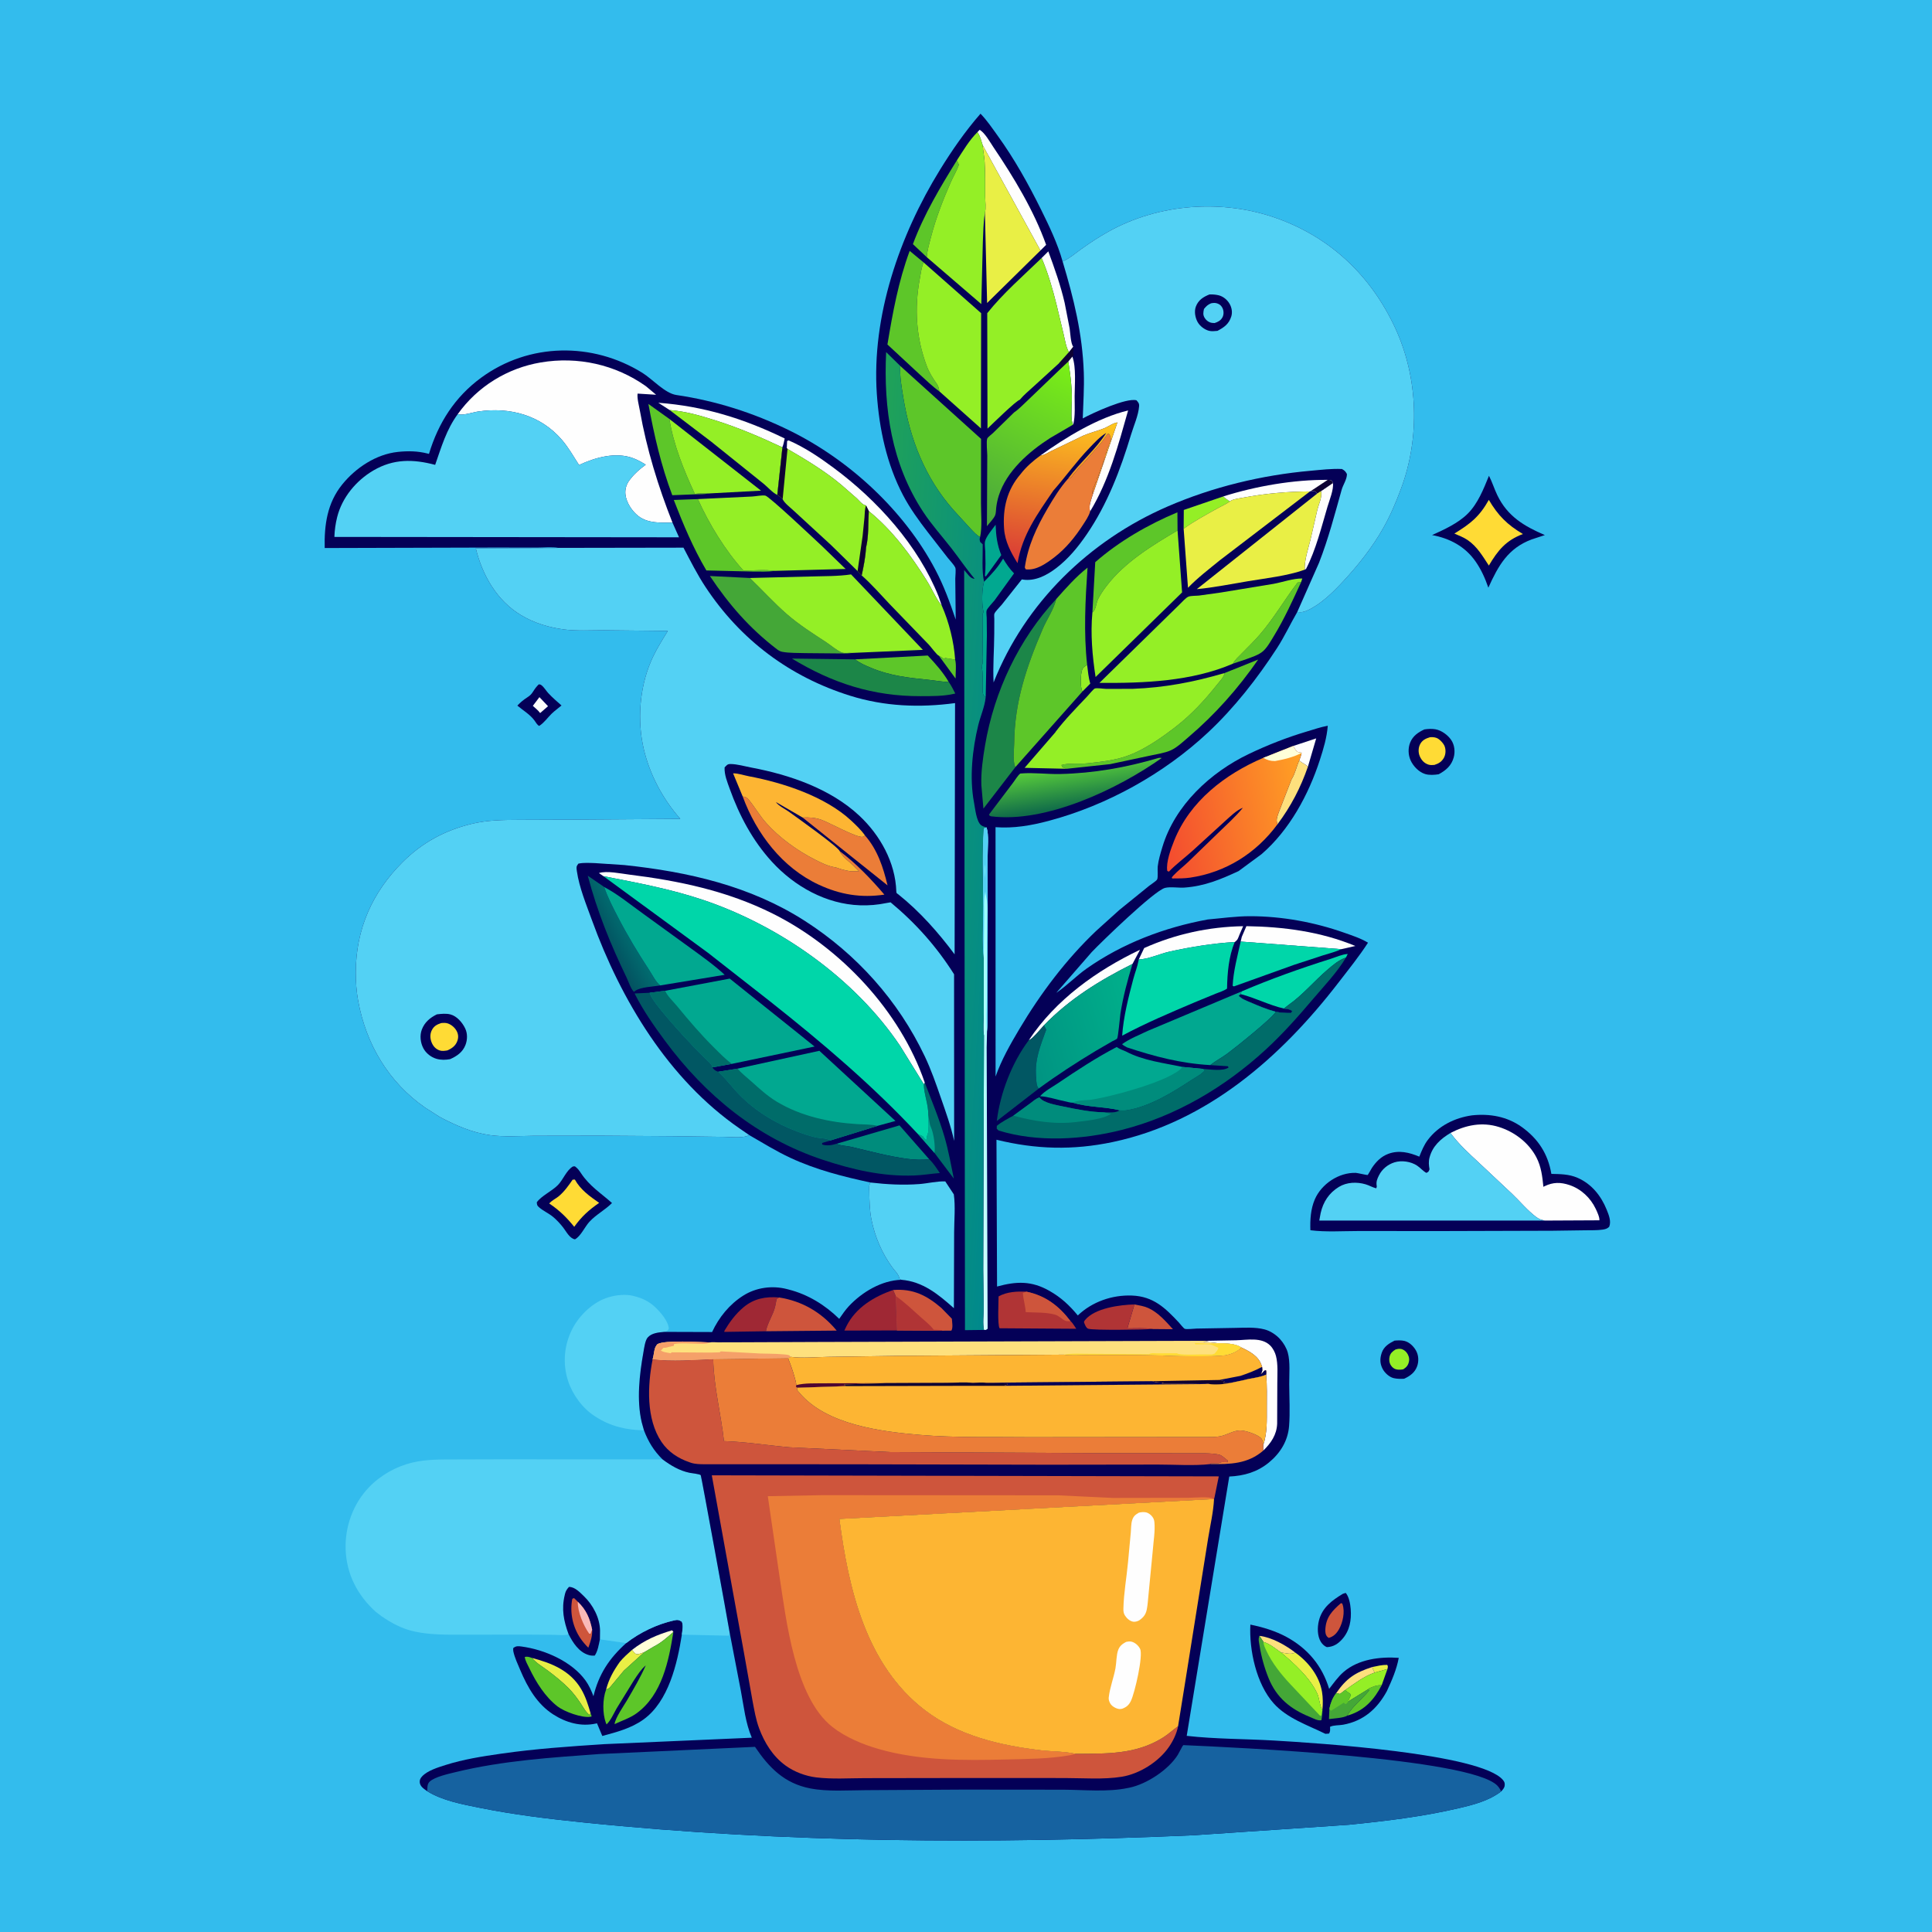 <svg version="1.1" xmlns="http://www.w3.org/2000/svg" style="display: block;" viewBox="0 0 2048 2048" width="1024" height="1024">
<defs>
	<linearGradient id="Gradient1" gradientUnits="userSpaceOnUse" x1="644.022" y1="997.197" x2="664.317" y2="986.203">
		<stop class="stop0" offset="0" stop-opacity="1" stop-color="rgb(3,83,97)"/>
		<stop class="stop1" offset="1" stop-opacity="1" stop-color="rgb(1,107,111)"/>
	</linearGradient>
	<linearGradient id="Gradient2" gradientUnits="userSpaceOnUse" x1="1034.44" y1="1162.35" x2="1052.56" y2="1161.72">
		<stop class="stop0" offset="0" stop-opacity="1" stop-color="rgb(215,255,254)"/>
		<stop class="stop1" offset="1" stop-opacity="1" stop-color="rgb(149,255,255)"/>
	</linearGradient>
	<linearGradient id="Gradient3" gradientUnits="userSpaceOnUse" x1="1131.89" y1="813.834" x2="1137.84" y2="855.272">
		<stop class="stop0" offset="0" stop-opacity="1" stop-color="rgb(86,202,59)"/>
		<stop class="stop1" offset="1" stop-opacity="1" stop-color="rgb(17,109,73)"/>
	</linearGradient>
	<linearGradient id="Gradient4" gradientUnits="userSpaceOnUse" x1="1133.27" y1="439.527" x2="1105.97" y2="599.765">
		<stop class="stop0" offset="0" stop-opacity="1" stop-color="rgb(255,200,29)"/>
		<stop class="stop1" offset="1" stop-opacity="1" stop-color="rgb(217,58,54)"/>
	</linearGradient>
	<linearGradient id="Gradient5" gradientUnits="userSpaceOnUse" x1="1128.87" y1="381.471" x2="1044.52" y2="554.277">
		<stop class="stop0" offset="0" stop-opacity="1" stop-color="rgb(123,240,22)"/>
		<stop class="stop1" offset="1" stop-opacity="1" stop-color="rgb(73,165,62)"/>
	</linearGradient>
	<linearGradient id="Gradient6" gradientUnits="userSpaceOnUse" x1="1088.05" y1="1105.33" x2="1208.82" y2="1070.71">
		<stop class="stop0" offset="0" stop-opacity="1" stop-color="rgb(0,148,130)"/>
		<stop class="stop1" offset="1" stop-opacity="1" stop-color="rgb(0,176,139)"/>
	</linearGradient>
	<linearGradient id="Gradient7" gradientUnits="userSpaceOnUse" x1="1389.07" y1="848.865" x2="1228.61" y2="880.625">
		<stop class="stop0" offset="0" stop-opacity="1" stop-color="rgb(255,161,36)"/>
		<stop class="stop1" offset="1" stop-opacity="1" stop-color="rgb(243,74,48)"/>
	</linearGradient>
	<linearGradient id="Gradient8" gradientUnits="userSpaceOnUse" x1="910.481" y1="889.251" x2="1069.59" y2="898.51">
		<stop class="stop0" offset="0" stop-opacity="1" stop-color="rgb(32,162,88)"/>
		<stop class="stop1" offset="1" stop-opacity="1" stop-color="rgb(0,137,140)"/>
	</linearGradient>
</defs>
<path transform="translate(0,0)" fill="rgb(51,188,237)" d="M -0 -0 L 2048 0 L 2048 2048 L -0 2048 L -0 -0 z"/>
<path transform="translate(0,0)" fill="rgb(4,0,87)" d="M 571.043 725.5 C 572.376 725.441 573.045 725.636 574.154 726.5 C 576.716 728.497 578.967 732.338 581.23 734.792 C 585.513 739.435 590.494 743.647 595.219 747.842 C 591.781 750.822 587.887 753.467 584.658 756.656 C 580.235 761.025 576.905 766.069 571.599 769.5 C 569.485 768.645 567.87 765.515 566.5 763.661 C 561.828 757.339 554.438 753.024 548.408 747.979 C 551.714 744.448 554.945 741.827 559 739.2 C 561.973 737.273 563.353 735.904 565.277 732.836 C 567.034 730.035 568.701 727.825 571.043 725.5 z"/>
<path transform="translate(0,0)" fill="rgb(254,254,254)" d="M 571.817 739.001 L 580.92 748.604 L 572.591 755.866 C 570.49 753.007 567.461 750.632 564.833 748.241 L 571.817 739.001 z"/>
<path transform="translate(0,0)" fill="rgb(4,0,87)" d="M 1478.25 1421.12 C 1481.6 1420.82 1485.41 1420.64 1488.69 1421.41 C 1493.88 1422.64 1498.3 1426.97 1500.91 1431.46 C 1503.78 1436.42 1504.17 1442.84 1502.24 1448.25 C 1499.85 1454.97 1494.62 1458.69 1488.43 1461.53 C 1484.85 1461.75 1481 1461.7 1477.5 1460.91 C 1472.75 1459.85 1467.94 1455.38 1465.7 1451.19 C 1462.65 1445.46 1462.65 1440.03 1464.72 1433.98 C 1466.97 1427.4 1472.36 1424.07 1478.25 1421.12 z"/>
<path transform="translate(0,0)" fill="rgb(148,239,38)" d="M 1479.34 1430.5 C 1481.13 1429.97 1482.46 1429.69 1484.33 1429.83 C 1487 1430.03 1489.45 1431.69 1491.08 1433.76 C 1493.03 1436.24 1494.2 1439.64 1493.64 1442.8 C 1492.89 1447.03 1491.11 1449.23 1487.58 1451.5 C 1485.36 1452 1482.74 1452.08 1480.5 1451.69 C 1477.95 1451.24 1475.81 1449.51 1474.44 1447.37 C 1472.65 1444.57 1472.23 1441.21 1473.04 1438 C 1473.97 1434.29 1476.23 1432.44 1479.34 1430.5 z"/>
<path transform="translate(0,0)" fill="rgb(4,0,87)" d="M 1423.49 1689.5 L 1426.5 1688.53 C 1430.03 1692.5 1431.4 1700.43 1431.8 1705.64 C 1432.7 1717.34 1430.79 1728.68 1422.73 1737.67 C 1418.19 1742.73 1413.31 1745.75 1406.5 1746.03 C 1403.98 1745.08 1401.64 1742.81 1400.22 1740.54 C 1396.3 1734.31 1396.36 1725.07 1398.06 1718.12 C 1401.44 1704.2 1411.92 1696.46 1423.49 1689.5 z"/>
<path transform="translate(0,0)" fill="rgb(206,85,60)" d="M 1421.34 1699.5 L 1422.67 1699.63 L 1423.15 1700.68 C 1425.92 1708.63 1423.42 1720.01 1419.39 1727.06 C 1416.76 1731.65 1413.64 1734.83 1408.5 1736.25 L 1407 1735.08 C 1405.02 1732.99 1404.78 1729.9 1404.92 1727.19 C 1405.59 1714.31 1412.24 1707.46 1421.34 1699.5 z"/>
<path transform="translate(0,0)" fill="rgb(4,0,87)" d="M 1509.93 773.21 C 1513.74 772.656 1517.69 772.404 1521.5 773.046 C 1527.95 774.131 1534.82 779.152 1538.39 784.492 C 1541.91 789.751 1542.66 796.823 1541.01 802.838 C 1538.59 811.64 1532.8 816.591 1525.09 820.743 C 1520.57 821.466 1515.08 821.856 1510.66 820.485 C 1504.04 818.436 1498.06 812.158 1495.29 805.975 C 1492.65 800.101 1492.45 792.921 1494.91 786.969 C 1497.76 780.049 1503.39 776.192 1509.93 773.21 z"/>
<path transform="translate(0,0)" fill="rgb(255,219,53)" d="M 1515.8 781.5 C 1518.17 781.243 1520.5 781.423 1522.76 782.222 C 1525.93 783.339 1530.11 787.876 1531.32 790.948 C 1532.83 794.753 1532.58 799.746 1530.58 803.318 C 1528.24 807.476 1524.92 809.484 1520.5 810.856 C 1518.44 811.003 1516.28 811.185 1514.29 810.548 C 1509.73 809.091 1506.76 805.822 1504.95 801.5 C 1503.35 797.669 1503.4 792.979 1505.23 789.218 C 1507.44 784.684 1511.19 782.872 1515.8 781.5 z"/>
<path transform="translate(0,0)" fill="rgb(4,0,87)" d="M 607.302 1236.5 L 609.406 1236.35 C 612.393 1238.51 613.882 1240.62 615.902 1243.66 C 625.03 1257.43 636.601 1264.44 648.75 1275.24 C 641.412 1282.66 631.846 1287.47 624.791 1295.15 C 619.823 1300.55 615.749 1310.34 609.5 1313.74 C 603.843 1312.85 600.238 1305.38 596.847 1301.04 C 593.8 1297.15 590.172 1293.22 586.38 1290.04 C 581.792 1286.2 576.089 1283.8 571.592 1279.93 C 569.232 1277.89 569.318 1277.45 569.009 1274.5 C 573.923 1267.59 585.021 1262.7 591.339 1256.27 C 597.173 1250.32 600.225 1240.75 607.302 1236.5 z"/>
<path transform="translate(0,0)" fill="rgb(255,219,53)" d="M 607.017 1250.5 L 609.377 1250.36 C 615.359 1261.24 625.142 1268.13 635.123 1275.09 C 624.105 1282.73 616.567 1289.53 608.702 1300.46 C 600.572 1290.46 593 1282.95 582.229 1275.77 C 584.563 1272.71 589.471 1270.48 592.526 1267.89 C 598.379 1262.92 602.683 1256.77 607.017 1250.5 z"/>
<path transform="translate(0,0)" fill="rgb(4,0,87)" d="M 1578.37 504.352 C 1581.75 510.88 1583.96 518.158 1587.17 524.833 C 1597.94 547.262 1615.48 557.705 1637.61 567.223 L 1623.67 571.786 C 1598.43 581.217 1588.2 599.759 1577.71 622.969 C 1574.29 613.056 1570.22 603.905 1564.21 595.258 C 1553.12 579.29 1536.89 570.7 1518.05 567.191 C 1530.99 561.347 1545.55 554.713 1555.73 544.641 C 1566.64 533.844 1572.68 518.264 1578.37 504.352 z"/>
<path transform="translate(0,0)" fill="rgb(255,219,53)" d="M 1578.22 529.89 C 1588.02 546.481 1597.67 556.194 1614.35 566.081 C 1596.35 572.84 1587.76 583.465 1578.24 599.53 C 1571.66 589.503 1565.85 579.345 1555.68 572.422 C 1551.47 569.554 1546.37 567.635 1541.7 565.61 C 1558.74 555.148 1568.2 547.728 1578.22 529.89 z"/>
<path transform="translate(0,0)" fill="rgb(4,0,87)" d="M 1325.44 1722.15 C 1338.51 1724.81 1351.97 1728.84 1363.74 1735.24 C 1386.32 1747.53 1401.59 1765.82 1408.95 1790.27 C 1413.76 1784.11 1418.34 1777.48 1424.29 1772.34 C 1439.99 1758.78 1462.89 1756 1482.74 1757.39 C 1480.49 1769.7 1475.36 1781.4 1470.13 1792.68 C 1459.85 1811.62 1445.18 1824.37 1423.72 1828.28 C 1419.45 1829.06 1413.73 1828.58 1409.89 1830.5 C 1409.99 1833.14 1410.37 1835.42 1408.76 1837.69 L 1405 1837.94 C 1386.25 1828.7 1364.39 1821.56 1350.16 1805.64 C 1331.77 1785.06 1324.05 1749.05 1325.44 1722.15 z"/>
<path transform="translate(0,0)" fill="rgb(233,239,69)" d="M 1454.61 1767.13 C 1459.9 1766.03 1465.07 1764.76 1470.5 1764.82 C 1471.67 1766.61 1471.09 1767.21 1470.77 1769.24 L 1457.31 1772.95 C 1456.06 1771.67 1455.31 1768.82 1454.61 1767.13 z"/>
<path transform="translate(0,0)" fill="rgb(254,224,125)" d="M 1335.06 1734.08 C 1348.16 1735.61 1362.6 1743.81 1372.94 1751.73 C 1368.77 1754.38 1362.66 1752.28 1357.78 1751.64 C 1352.39 1747.99 1345.69 1742.21 1339.44 1740.62 L 1335.06 1734.08 z"/>
<path transform="translate(0,0)" fill="rgb(254,224,125)" d="M 1416.37 1794.88 C 1427.09 1779.21 1436.52 1772.91 1454.61 1767.13 C 1455.31 1768.82 1456.06 1771.67 1457.31 1772.95 C 1445.92 1776.85 1435.58 1784.8 1425.76 1791.63 L 1420.5 1795.64 L 1416.37 1794.88 z"/>
<path transform="translate(0,0)" fill="rgb(93,198,41)" d="M 1450.68 1790.42 L 1450.96 1789.92 C 1455.5 1787.65 1459.54 1786.26 1464.67 1786.32 C 1456.92 1801.37 1446.66 1812.87 1430.11 1818.06 L 1428.15 1818.65 C 1433.11 1809.19 1444.38 1800.63 1451.21 1792.09 L 1450.68 1790.42 z"/>
<path transform="translate(0,0)" fill="rgb(148,239,38)" d="M 1457.31 1772.95 L 1470.77 1769.24 L 1464.67 1786.32 C 1459.54 1786.26 1455.5 1787.65 1450.96 1789.92 L 1450.68 1790.42 L 1429.34 1803.55 C 1429.5 1800.34 1431.67 1799.35 1431.81 1796.04 L 1425.76 1791.63 C 1435.58 1784.8 1445.92 1776.85 1457.31 1772.95 z"/>
<path transform="translate(0,0)" fill="rgb(233,239,69)" d="M 1372.94 1751.73 C 1386.73 1761.54 1398.61 1776.48 1401.42 1793.56 C 1402.41 1799.57 1402.45 1806.47 1401.79 1812.52 C 1399.1 1809.41 1398.45 1799.97 1396.45 1795.57 C 1388.79 1778.72 1371.77 1763.21 1357.78 1751.64 C 1362.66 1752.28 1368.77 1754.38 1372.94 1751.73 z"/>
<path transform="translate(0,0)" fill="rgb(68,167,55)" d="M 1450.68 1790.42 L 1451.21 1792.09 C 1444.38 1800.63 1433.11 1809.19 1428.15 1818.65 C 1424.05 1821.2 1413.67 1821.59 1408.76 1822.3 L 1409.22 1811.14 C 1410.66 1804.77 1412.41 1800.11 1416.37 1794.88 L 1420.5 1795.64 L 1425.76 1791.63 L 1431.81 1796.04 C 1431.67 1799.35 1429.5 1800.34 1429.34 1803.55 L 1450.68 1790.42 z"/>
<path transform="translate(0,0)" fill="rgb(93,198,41)" d="M 1416.37 1794.88 L 1420.5 1795.64 L 1425.76 1791.63 L 1431.81 1796.04 C 1431.67 1799.35 1429.5 1800.34 1429.34 1803.55 L 1427.06 1806.24 C 1425.14 1806.07 1426.03 1806.44 1424.5 1804.87 L 1411.15 1813.38 C 1409.69 1812.81 1409.89 1812.48 1409.22 1811.14 C 1410.66 1804.77 1412.41 1800.11 1416.37 1794.88 z"/>
<path transform="translate(0,0)" fill="rgb(68,167,55)" d="M 1401.8 1813.16 C 1401.96 1816.67 1401.3 1820.05 1400.77 1823.5 C 1396.83 1824.35 1392.28 1821.56 1388.51 1820.03 C 1368.04 1811.7 1353.25 1799.85 1344.74 1778.88 C 1340.31 1767.96 1337.06 1756.27 1335.23 1744.65 C 1334.62 1740.76 1333.52 1737.73 1335.06 1734.08 L 1339.44 1740.62 C 1345.69 1742.21 1352.39 1747.99 1357.78 1751.64 C 1371.77 1763.21 1388.79 1778.72 1396.45 1795.57 C 1398.45 1799.97 1399.1 1809.41 1401.79 1812.52 L 1401.8 1813.16 z"/>
<path transform="translate(0,0)" fill="rgb(148,239,38)" d="M 1339.44 1740.62 C 1345.69 1742.21 1352.39 1747.99 1357.78 1751.64 C 1371.77 1763.21 1388.79 1778.72 1396.45 1795.57 C 1398.45 1799.97 1399.1 1809.41 1401.79 1812.52 L 1401.8 1813.16 C 1401.15 1814.86 1400.91 1816.71 1400.57 1818.5 L 1399.5 1818.96 L 1367.75 1785.25 C 1358.21 1775.08 1348.36 1762.78 1342.5 1750.02 C 1341.18 1747.14 1339.33 1743.83 1339.44 1740.62 z"/>
<path transform="translate(0,0)" fill="rgb(83,209,244)" d="M 682.625 1516.21 C 663.995 1515.92 647.169 1512.01 631.421 1501.78 L 630 1500.85 C 617.311 1492.65 606.787 1478.05 602.147 1463.71 C 596.205 1445.34 597.952 1425.58 606.821 1408.45 C 614.313 1393.98 628.955 1379.98 644.803 1375.26 L 646 1374.91 C 653.151 1372.75 663.163 1371.81 670.573 1373.53 L 672.5 1374.03 C 680.753 1376.05 687.947 1379.53 694.22 1385.37 C 699.786 1390.54 708.667 1400.6 708.944 1408.5 C 707.605 1411.09 707.081 1410.84 704.297 1411.85 C 698.343 1412.37 690.819 1412.96 686.572 1417.82 C 683.806 1420.98 682.779 1429.41 682.045 1433.51 C 677.847 1456.97 674.735 1483.99 680.206 1507.5 L 682.625 1516.21 z"/>
<path transform="translate(0,0)" fill="rgb(4,0,87)" d="M 663.752 1741.77 C 678.399 1730.43 696.347 1721.79 714.448 1717.72 C 718.167 1716.88 719.611 1717.05 722.798 1719.1 C 724.515 1723.35 723.298 1728.35 722.79 1732.81 C 717.989 1763.32 708.741 1803.62 682.063 1822.77 C 669.073 1832.09 653.664 1836.09 638.458 1840.2 L 632.825 1826.76 L 631.687 1827.02 C 615.746 1830.56 600.094 1826.09 586.552 1817.43 C 569.32 1806.4 559.292 1788.78 551.514 1770.39 C 548.847 1764.09 545.569 1757.21 544.146 1750.5 C 543.889 1749.29 543.984 1748.22 544.075 1747 C 547.206 1744.65 549.124 1744.86 553 1745.39 C 577.252 1748.66 606.048 1761.13 620.692 1781.4 C 624.324 1786.42 626.911 1792.28 629.087 1798.06 C 634.727 1774.64 645.804 1757.96 663.752 1741.77 z"/>
<path transform="translate(0,0)" fill="rgb(255,255,217)" d="M 669.953 1748.97 C 683.336 1738.55 696.33 1732.96 712.466 1728.19 L 713.793 1729.96 C 707.347 1735.67 700.818 1741.5 693.071 1745.4 L 682.954 1751.38 C 680.459 1752.24 677.551 1753.61 674.887 1753.47 C 673.196 1753.38 671.107 1750.24 669.953 1748.97 z"/>
<path transform="translate(0,0)" fill="rgb(233,239,69)" d="M 657.028 1761.65 C 660.916 1756.92 665.383 1753.02 669.953 1748.97 C 671.107 1750.24 673.196 1753.38 674.887 1753.47 C 677.551 1753.61 680.459 1752.24 682.954 1751.38 L 661.33 1770.93 L 647.083 1788.05 C 645.535 1789.87 644.67 1790.2 642.5 1790.98 C 645.539 1779.54 650.264 1771.26 657.028 1761.65 z"/>
<path transform="translate(0,0)" fill="rgb(233,239,69)" d="M 563.953 1757.5 C 584.876 1762.94 604.564 1770.99 616.061 1790.5 C 620.814 1798.57 623.435 1807.15 626.022 1816.09 L 624.943 1817.98 C 620.844 1814.81 618.478 1810.08 615.641 1805.83 C 611.764 1800.02 607.622 1794.46 602.673 1789.5 C 595.913 1782.73 588.269 1776.54 580.591 1770.84 C 575.081 1766.75 568.314 1762.79 563.953 1757.5 z"/>
<path transform="translate(0,0)" fill="rgb(93,198,41)" d="M 626.022 1816.09 C 626.559 1817.08 626.831 1818.42 627.163 1819.5 L 625.979 1819.83 C 617.015 1821.37 598.118 1814.4 591.001 1808.88 C 577.852 1798.68 568.269 1783.33 561.162 1768.51 C 559.375 1764.78 556.795 1760.56 556.253 1756.5 C 559.16 1755.67 561.212 1756.59 563.953 1757.5 C 568.314 1762.79 575.081 1766.75 580.591 1770.84 C 588.269 1776.54 595.913 1782.73 602.673 1789.5 C 607.622 1794.46 611.764 1800.02 615.641 1805.83 C 618.478 1810.08 620.844 1814.81 624.943 1817.98 L 626.022 1816.09 z"/>
<path transform="translate(0,0)" fill="rgb(93,198,41)" d="M 693.071 1745.4 C 700.818 1741.5 707.347 1735.67 713.793 1729.96 C 708.959 1760.58 701.741 1796.52 675.012 1816.02 C 667.618 1821.42 659.574 1823.75 651.497 1827.65 C 651.954 1821.39 661.454 1807.9 664.723 1802.29 C 671.687 1790.33 678.949 1778.07 684.526 1765.39 C 679.473 1769.64 675.946 1775.31 672.284 1780.73 L 653.62 1811.05 C 650.53 1816.47 647.482 1823.65 642.993 1827.94 L 642.254 1826.35 C 638.577 1816.27 638.703 1801.07 642.5 1790.98 C 644.67 1790.2 645.535 1789.87 647.083 1788.05 L 661.33 1770.93 L 682.954 1751.38 L 693.071 1745.4 z"/>
<path transform="translate(0,0)" fill="rgb(4,0,87)" d="M 1560.32 1182.33 C 1579.08 1180.32 1597.53 1183.49 1613.12 1194.65 C 1630.62 1207.19 1640.89 1223.23 1644.52 1244.37 C 1654.19 1244.62 1663 1244.55 1672.1 1248.46 C 1687.05 1254.89 1697.1 1267.43 1703.09 1282.19 C 1705.38 1287.83 1708.21 1294.69 1705.78 1300.5 C 1703.56 1302.54 1701.72 1303.02 1698.76 1303.46 C 1692.96 1304.32 1686.62 1304.02 1680.74 1304.15 L 1645.79 1304.64 L 1529.5 1304.98 L 1439.65 1304.94 C 1423.13 1304.95 1405.44 1306.19 1389.06 1304.11 C 1388.68 1293.12 1389.33 1281.67 1393.74 1271.43 C 1400.8 1255.01 1419.21 1242.72 1437.24 1243.29 C 1438.74 1243.34 1449.27 1245.79 1449.76 1245.57 C 1450.2 1245.37 1453.65 1239 1454.23 1238.11 C 1458.58 1231.58 1463.99 1225.99 1471.5 1223.17 C 1482.83 1218.92 1493.81 1221.61 1504.54 1226.09 C 1507 1219.9 1509.49 1213.73 1513.54 1208.37 C 1524.81 1193.42 1542.1 1184.93 1560.32 1182.33 z"/>
<path transform="translate(0,0)" fill="rgb(254,254,254)" d="M 1537.56 1200.99 C 1553.73 1192.57 1571.05 1189.06 1588.92 1194.65 C 1605.42 1199.8 1620.64 1211.4 1628.66 1226.88 C 1633.8 1236.81 1634.95 1247.1 1636.06 1258.06 L 1637.49 1257.36 C 1646.28 1253.07 1654.37 1253.06 1663.69 1256.2 C 1675.99 1260.33 1685.97 1269.71 1691.52 1281.4 C 1692.87 1284.25 1695.85 1290.51 1695.41 1293.57 L 1637.48 1293.86 C 1633.73 1293.01 1631.57 1292.44 1628.41 1290.08 C 1619.1 1283.11 1611.13 1273.36 1602.66 1265.32 L 1568.19 1232.97 C 1557.29 1222.84 1546.41 1213.05 1537.56 1200.99 z"/>
<path transform="translate(0,0)" fill="rgb(83,209,244)" d="M 1637.48 1293.86 L 1398.47 1293.87 L 1399.93 1286 C 1402.58 1274.1 1408.79 1264.55 1419.3 1258.16 C 1427.72 1253.04 1438.31 1252.7 1447.61 1255.42 C 1451.51 1256.56 1454.93 1258.71 1458.86 1259.67 C 1459.48 1257.71 1459.56 1258.34 1459.33 1256.82 C 1458.67 1252.61 1459.85 1249.75 1461.74 1245.97 C 1465.05 1239.32 1471.02 1234.4 1478.12 1232.16 C 1485.73 1229.76 1495.59 1231.2 1502.25 1235.66 C 1505.73 1237.98 1508.28 1241.26 1512 1243.31 C 1514.49 1242.12 1514.31 1242.09 1515.35 1239.5 C 1514.6 1235.03 1514.21 1231.4 1515.38 1226.97 C 1518.58 1214.81 1527.23 1207.2 1537.56 1200.99 C 1546.41 1213.05 1557.29 1222.84 1568.19 1232.97 L 1602.66 1265.32 C 1611.13 1273.36 1619.1 1283.11 1628.41 1290.08 C 1631.57 1292.44 1633.73 1293.01 1637.48 1293.86 z"/>
<path transform="translate(0,0)" fill="rgb(83,209,244)" d="M 602.671 1732.21 C 601.85 1732.62 601.492 1732.87 600.479 1733.02 C 596.321 1733.64 590.986 1733.01 586.716 1732.98 L 557.5 1732.75 L 492.804 1732.84 C 474.849 1732.83 457.173 1733.29 439.5 1729.51 C 426.545 1726.74 414.757 1720.47 404 1712.94 L 398.216 1708.5 C 378.99 1691.13 367.347 1668.78 366.392 1642.61 C 365.51 1618.45 374.293 1594.06 391.114 1576.58 C 403.647 1563.56 420.105 1554.35 437.689 1550.26 C 452.062 1546.92 466.256 1547.12 480.902 1547.07 L 526.673 1546.94 L 702.298 1546.98 C 710.997 1553.46 720.323 1559.04 731.074 1561.24 C 732.956 1561.62 741.861 1562.53 742.826 1563.78 C 743.395 1564.51 771.019 1716 773.594 1731.31 L 772.5 1733.9 L 722.79 1732.81 C 723.298 1728.35 724.515 1723.35 722.798 1719.1 C 719.611 1717.05 718.167 1716.88 714.448 1717.72 C 696.347 1721.79 678.399 1730.43 663.752 1741.77 L 635.952 1737.76 C 634.714 1743.52 633.796 1750.03 630.5 1754.99 C 628.155 1755.24 626.106 1755.04 623.854 1754.36 C 613.54 1751.24 607.194 1741.25 602.671 1732.21 z"/>
<path transform="translate(0,0)" fill="rgb(4,0,87)" d="M 602.671 1732.21 C 597.531 1718.12 595.045 1705.79 598.627 1690.88 L 598.963 1689.43 C 599.724 1686.38 601.038 1684.52 603.121 1682.2 C 609.231 1682.05 614.762 1687.99 618.985 1692.05 C 628.526 1701.21 635.863 1715 636.068 1728.36 L 635.952 1737.76 C 634.714 1743.52 633.796 1750.03 630.5 1754.99 C 628.155 1755.24 626.106 1755.04 623.854 1754.36 C 613.54 1751.24 607.194 1741.25 602.671 1732.21 z"/>
<path transform="translate(0,0)" fill="rgb(206,85,60)" d="M 627.693 1727.63 C 628.123 1734.35 625.893 1740.44 623.635 1746.65 C 620.505 1743.48 617.694 1740.29 615.209 1736.59 C 607.038 1724.41 603.833 1709.26 606.662 1694.83 L 608.5 1694 L 612.481 1697.92 C 621.434 1706.47 625.361 1715.63 627.693 1727.63 z"/>
<path transform="translate(0,0)" fill="rgb(249,185,184)" d="M 612.481 1697.92 C 621.434 1706.47 625.361 1715.63 627.693 1727.63 L 626.344 1730.86 L 626 1731.9 L 624.5 1731.68 C 618.512 1723.15 612.197 1708.59 612.481 1697.92 z"/>
<path transform="translate(0,0)" fill="rgb(4,0,87)" d="M 591.837 580.779 C 584.973 579.642 576.638 580.492 569.622 580.485 L 522.613 580.441 L 344.2 580.939 C 343.643 556.484 346.834 533.284 362.734 513.601 C 377.033 495.902 398.698 481.481 421.734 479.05 C 432.448 477.92 442.634 478.084 453.149 480.743 L 454.728 481.15 C 464.613 448.357 482.142 420.828 510.097 400.347 C 560.668 363.296 627.969 362.354 680.948 395.231 C 691.637 401.864 704.767 416.913 716.998 418.721 C 759.156 424.952 799.109 437.716 837.346 456.555 C 900.575 487.708 958.537 541.335 991.5 603.88 C 1000.66 621.268 1006.81 638.287 1013.09 656.762 L 1012.63 613.464 C 1012.63 610.976 1013.51 603.562 1012.63 601.669 C 1011.14 598.44 1006.86 594.169 1004.58 591.236 L 983.642 564.327 C 974.096 551.992 964.53 538.752 957.267 524.942 C 939.937 491.991 931.987 454.475 929.475 417.59 C 923.867 335.263 953.535 249.544 996.326 180.145 C 1009.2 159.263 1023.22 139.033 1039.37 120.528 C 1046.09 127.385 1051.8 135.905 1057.44 143.685 C 1075.26 168.301 1090.13 195.066 1103.61 222.271 C 1112.31 239.833 1121.09 258.213 1126.41 277.103 L 1127.35 276.702 C 1134.15 273.643 1139.96 268.475 1146 264.144 C 1155.18 257.555 1164.69 251.315 1174.54 245.781 C 1228.29 215.595 1296.07 210.757 1353.86 231.528 C 1411.18 252.126 1453.61 292.884 1479.05 347.854 C 1503.39 400.456 1505.41 463.615 1485.17 517.994 C 1479.81 532.421 1473.85 546.425 1466.27 559.845 C 1454.66 580.382 1439.55 599.355 1423.5 616.585 C 1412.98 627.877 1400.25 640.503 1386 647.009 C 1382.22 648.737 1379.24 649.407 1375.16 648.714 C 1367.75 661.476 1361.63 674.782 1353.56 687.207 C 1332.84 719.126 1308.44 750.33 1280.62 776.382 C 1233.86 820.179 1173.32 853.794 1111.47 870.204 C 1093.06 875.088 1074.4 878.295 1055.31 876.835 L 1055.36 1141.16 C 1061.63 1123.37 1071.04 1106.86 1080.66 1090.69 C 1103.2 1052.85 1130.12 1017.03 1162.16 986.61 L 1186.67 964.51 L 1218.24 938.947 C 1220.03 937.504 1225.92 933.803 1226.66 932.182 C 1227.76 929.757 1226.87 921.643 1227.23 918.5 C 1227.99 911.764 1230.19 904.513 1232.14 898.006 C 1245.42 853.562 1283.13 818.683 1324 799.156 C 1343.78 789.704 1364.25 781.697 1385.27 775.441 C 1392.51 773.289 1400.07 770.656 1407.49 769.326 C 1406.51 781.918 1402.98 793.57 1399.11 805.544 C 1387.22 842.299 1366.89 879.919 1337.3 905.451 L 1312.89 923.423 C 1293.71 932.297 1276.88 939.368 1255.48 940.884 C 1249.49 941.308 1240.4 939.755 1234.85 941.241 C 1223.32 944.327 1167.47 998.539 1157.31 1009.22 L 1119.67 1052.45 C 1131.04 1044.91 1140.72 1034.53 1152.09 1026.57 C 1190.27 999.801 1234.63 983.056 1280.24 974.685 C 1295.23 973.362 1310.18 971.203 1325.26 971.217 C 1358.93 971.249 1393.23 977.528 1424.92 988.711 C 1433.46 991.727 1442.35 994.58 1450.15 999.279 C 1440.75 1013.82 1429.66 1027.55 1419.09 1041.27 C 1358.33 1120.21 1279.81 1189.46 1179.65 1210.58 C 1137.44 1219.48 1098.15 1218.43 1056.3 1208.17 L 1056.92 1363.78 C 1077.4 1358.17 1093.53 1357.54 1112.56 1368.43 C 1124.78 1375.41 1133.63 1383.64 1142.51 1394.42 C 1157.71 1379.93 1178.89 1372.52 1200 1373.34 C 1222.66 1374.23 1235.06 1386.36 1249.61 1401.87 C 1250.83 1403.17 1254.49 1407.98 1255.86 1408.57 C 1257.76 1409.39 1266 1408.38 1268.41 1408.34 L 1309.59 1407.62 C 1319.61 1407.46 1330.51 1406.67 1340.27 1409.17 C 1346.5 1410.76 1352.67 1414.81 1356.95 1419.56 C 1360.48 1423.47 1363.64 1428.66 1365.08 1433.75 C 1367.87 1443.68 1366.55 1456.95 1366.62 1467.29 C 1366.71 1481.86 1367.61 1497.07 1366.49 1511.59 C 1365.26 1527.39 1357.12 1540.5 1345.02 1550.39 C 1332.66 1560.5 1318.78 1564.44 1303.08 1565.2 L 1257.97 1840.07 C 1288.34 1843.53 1319.73 1843.25 1350.29 1845.02 C 1394.5 1847.59 1569.99 1858.69 1593.27 1886.95 C 1594.81 1888.82 1595.31 1890.33 1595.03 1892.7 C 1594.72 1895.35 1593.1 1896.98 1591.41 1898.9 C 1578.24 1908.98 1562.11 1913.07 1546.26 1916.78 C 1508 1925.74 1469.04 1930.37 1430 1934.3 L 1265.03 1945.46 C 1050.19 1954.8 832.819 1953.82 618.772 1931.89 C 581.607 1928.09 544.896 1923.71 508.233 1916.29 C 489.776 1912.55 469.043 1908.78 452.856 1898.73 C 449.578 1896.36 445.411 1893.9 444.959 1889.5 C 444.675 1886.74 445.701 1884.92 447.519 1882.96 C 453.147 1876.9 464.426 1873.48 472.124 1871.03 C 491.286 1864.94 511.043 1861.87 530.896 1859.01 C 567.487 1853.73 603.869 1851.27 640.725 1848.86 L 796.94 1842.04 C 790.195 1826.24 788.571 1809.26 785.378 1792.53 L 773.594 1731.31 C 771.019 1716 743.395 1564.51 742.826 1563.78 C 741.861 1562.53 732.956 1561.62 731.074 1561.24 C 720.323 1559.04 710.997 1553.46 702.298 1546.98 C 692.995 1537.76 687.305 1528.43 682.625 1516.21 L 680.206 1507.5 C 674.735 1483.99 677.847 1456.97 682.045 1433.51 C 682.779 1429.41 683.806 1420.98 686.572 1417.82 C 690.819 1412.96 698.343 1412.37 704.297 1411.85 L 754.858 1412.01 C 762.087 1396.4 773.345 1382.55 788.009 1373.32 C 801.591 1364.76 818.596 1362.46 834.104 1366.45 L 836 1366.95 C 856.421 1372.11 874.655 1383.37 889.606 1398.03 C 892.816 1393.44 896.016 1388.66 899.854 1384.56 C 913.927 1369.55 934.617 1357.23 955.426 1356.63 L 953.512 1355.53 C 952.947 1351.08 948.481 1347.07 945.847 1343.47 C 934.854 1328.41 927.586 1311.34 923.84 1293.13 C 921.798 1283.21 921.604 1273.19 921.498 1263.09 C 921.464 1259.87 920.879 1256.31 922.717 1253.52 C 893.35 1247.16 865.357 1240.12 837.91 1227.39 C 822.692 1220.32 808.756 1211.6 794.25 1203.27 L 791.762 1204.33 C 785.198 1206.45 774.402 1205.18 767.457 1205.13 L 712.152 1204.4 L 636.299 1203.89 L 566 1204 C 550.638 1204.15 534.724 1205.39 519.458 1203.29 C 500.598 1200.69 482.638 1192.83 466 1183.91 L 450.41 1173.97 C 411.814 1147.07 388.063 1106.88 379.668 1061 C 377.835 1050.99 377.087 1040.4 377.14 1030.22 C 377.374 984.756 394.685 945.87 426.752 913.888 C 447.357 893.337 471.294 880.329 499.552 873.424 C 516.813 869.206 533.171 869.148 550.771 869.058 L 600.277 868.869 L 721.165 868.042 C 702.559 847.034 688.764 821.169 682.376 793.828 C 675.441 764.143 677.887 729.846 689.763 701.697 C 694.68 690.042 701.312 679.535 707.911 668.816 L 640.372 668.107 C 626.632 668.053 611.939 669.034 598.333 667.309 C 582.037 665.244 566.488 660.587 552.305 652.089 C 526.689 636.741 511.203 609.563 504.377 581.265 L 590.897 580.884 L 591.837 580.779 z"/>
<path transform="translate(0,0)" fill="rgb(14,1,51)" d="M 1137.67 367.433 C 1138.06 370.188 1137.86 372.276 1137.5 375 L 1138.49 375.668 L 1136.77 378.017 L 1132.5 383.208 L 1122.23 392.916 C 1122.87 391.005 1123.85 389.287 1124.78 387.5 L 1122.81 384.875 L 1122.79 384.703 L 1133.11 373.229 L 1137.67 367.433 z"/>
<path transform="translate(0,0)" fill="rgb(93,198,41)" d="M 995.258 695.11 C 997.147 696.146 998.961 696.981 1000.51 698.5 L 1002 697.51 L 1012.48 699.2 C 1013.96 704.517 1012.88 713.547 1012.96 719.283 L 995.258 695.11 z"/>
<path transform="translate(0,0)" fill="rgb(148,239,38)" d="M 1147.38 733.07 C 1144.96 727.831 1145.31 716.026 1146.99 710.5 C 1148.01 707.13 1149.67 706.634 1152.42 704.826 C 1153.24 711.479 1153.82 718.211 1155.71 724.663 L 1147.38 733.07 z"/>
<path transform="translate(0,0)" fill="rgb(254,254,254)" d="M 1136.77 378.017 C 1140.97 389.748 1139.2 407.616 1139.15 420.03 C 1139.11 429.524 1139.99 440.82 1137.69 450.025 C 1135.01 447.015 1136 434.594 1135.94 430.236 C 1137 414.59 1134.85 398.645 1132.5 383.208 L 1136.77 378.017 z"/>
<path transform="translate(0,0)" fill="rgb(254,254,254)" d="M 1370.93 790.75 L 1395.24 782.722 L 1386.48 812.595 L 1383.76 810.5 C 1381.28 808.944 1379.46 808.054 1377.27 806.07 C 1378.4 803.365 1379.18 801.001 1379.77 798.133 L 1379.24 797.77 L 1376.5 797.425 C 1373.68 796.678 1372.24 793.096 1370.93 790.75 z"/>
<path transform="translate(0,0)" fill="rgb(1,168,144)" d="M 1055.41 556.26 C 1055.8 567.864 1057 577.486 1061.39 588.42 L 1046.74 608.697 L 1045 611.123 L 1044.06 610.5 C 1044.99 601.958 1044.62 593.2 1044.42 584.621 C 1044.35 581.643 1043.56 576.8 1044.15 573.991 C 1045.26 568.678 1052.25 560.674 1055.41 556.26 z"/>
<path transform="translate(0,0)" fill="rgb(254,224,125)" d="M 1369.09 826.123 C 1372.74 820.669 1374.44 812.274 1377.27 806.07 C 1379.46 808.054 1381.28 808.944 1383.76 810.5 L 1386.48 812.595 C 1378.77 834.909 1368.39 854.863 1354.2 873.755 L 1353.96 872.942 C 1352.43 868.521 1354.29 864.691 1355.79 860.491 L 1369.09 826.123 z"/>
<path transform="translate(0,0)" fill="rgb(148,239,38)" d="M 1254.72 560.49 L 1254.87 540.566 L 1296.7 526.24 C 1299 528.278 1301.16 529.845 1303.78 531.445 C 1299.56 534.606 1294.66 536.58 1290.07 539.157 C 1278.57 545.614 1265.28 552.721 1254.72 560.49 z"/>
<path transform="translate(0,0)" fill="rgb(254,254,254)" d="M 1412.91 512.052 C 1414.1 518.355 1409.11 530.7 1407.24 537 C 1400.74 558.889 1394.95 582.751 1384.46 603.088 L 1383.06 603.897 C 1382.63 593.818 1386.78 581.806 1389.17 571.966 L 1396.45 540.335 C 1398.01 534.086 1401.75 526.962 1400.38 520.6 L 1412.91 512.052 z"/>
<path transform="translate(0,0)" fill="rgb(206,85,60)" d="M 1202.58 1382.77 C 1207.42 1383.71 1212.56 1384.5 1217.09 1386.5 C 1227.47 1391.09 1235.84 1400.7 1243.34 1409.01 L 1222.26 1408.84 C 1213.72 1407.43 1203.79 1408.23 1195.07 1408.09 L 1202.58 1382.77 z"/>
<path transform="translate(0,0)" fill="rgb(254,254,254)" d="M 1104.18 273.494 L 1111.25 266.462 C 1117.83 284.297 1124.26 302.365 1128.55 320.906 L 1133.87 348.192 C 1134.53 352.491 1135.03 364.557 1137.67 367.433 L 1133.11 373.229 C 1129.98 367.854 1129.04 360.89 1127.61 354.875 L 1120.14 323.614 C 1116.13 307.337 1110.83 288.85 1104.18 273.494 z"/>
<path transform="translate(0,0)" fill="rgb(254,254,254)" d="M 1090.63 1102.57 C 1119.17 1059.65 1162.48 1028.72 1208.48 1006.76 L 1200.51 1021.78 C 1165.91 1039.05 1133.79 1058.83 1106.67 1086.84 C 1103.63 1090.09 1094.2 1101.85 1090.63 1102.57 z"/>
<path transform="translate(0,0)" fill="rgb(93,198,41)" d="M 1306.91 703.539 C 1309.05 699.426 1313.05 695.973 1316.28 692.672 C 1322.88 685.933 1329.78 679.326 1335.91 672.153 C 1350.71 654.829 1361.8 635.466 1375.49 617.5 L 1379.19 617.175 C 1370.27 636.573 1361.42 656.093 1350.27 674.342 C 1347.15 679.452 1343.41 686.245 1338.93 690.245 C 1334.48 694.208 1327.1 696.547 1321.55 698.61 L 1306.91 703.539 z"/>
<path transform="translate(0,0)" fill="rgb(254,254,254)" d="M 1296.7 526.24 C 1331.33 515.33 1371.06 508.402 1407.41 508.679 C 1409.86 508.783 1411.05 508.53 1412.52 510.873 L 1412.91 512.052 L 1400.38 520.6 L 1396.18 523.275 L 1394.91 521.56 C 1393.11 519.976 1391.5 520.576 1389.29 520.667 L 1388.62 520.93 C 1365.31 521.011 1341.01 523.12 1318.1 527.492 C 1314.54 528.17 1306.29 529.095 1303.78 531.445 C 1301.16 529.845 1299 528.278 1296.7 526.24 z"/>
<path transform="translate(0,0)" fill="rgb(14,1,51)" d="M 1407.41 508.679 C 1409.86 508.783 1411.05 508.53 1412.52 510.873 L 1412.91 512.052 L 1400.38 520.6 L 1396.18 523.275 L 1394.91 521.56 C 1393.11 519.976 1391.5 520.576 1389.29 520.667 L 1407.41 508.679 z"/>
<path transform="translate(0,0)" fill="rgb(0,108,105)" d="M 980.279 1147.57 C 987.598 1166.77 995.582 1185.78 1001.33 1205.54 C 1005.47 1219.78 1008.12 1234.84 1011.09 1249.37 L 990.626 1222.2 L 973.095 1202.22 L 978.25 1204.51 C 979.24 1206.1 980.04 1207.29 981.49 1208.5 L 982.5 1207.51 L 982.51 1204.5 C 985.402 1200.14 984.117 1187.34 984.01 1181.88 C 984.214 1170.64 979.375 1160.04 979.282 1149.33 L 980.279 1147.57 z"/>
<path transform="translate(0,0)" fill="rgb(1,168,144)" d="M 984.01 1181.88 L 985.423 1190.32 C 985.624 1192.02 986.042 1193.12 986.722 1194.68 C 989.828 1201.77 991.564 1214.61 990.626 1222.2 L 973.095 1202.22 L 978.25 1204.51 C 979.24 1206.1 980.04 1207.29 981.49 1208.5 L 982.5 1207.51 L 982.51 1204.5 C 985.402 1200.14 984.117 1187.34 984.01 1181.88 z"/>
<path transform="translate(0,0)" fill="rgb(176,52,53)" d="M 1222.26 1408.84 C 1213.77 1409.45 1158.65 1410.42 1153.42 1408.47 C 1151.22 1407.65 1149.73 1403.5 1149.03 1401.5 C 1149.34 1400.63 1149.38 1400.32 1150.03 1399.5 C 1160.3 1386.55 1187.35 1383.14 1202.58 1382.77 L 1195.07 1408.09 C 1203.79 1408.23 1213.72 1407.43 1222.26 1408.84 z"/>
<path transform="translate(0,0)" fill="rgb(93,198,41)" d="M 982.405 272.605 L 967.719 258.798 C 979.437 227.218 996.632 198.517 1014.3 170.008 L 1016.5 174.578 C 1014.25 180.986 1010.67 186.801 1007.94 193 C 999.774 211.503 992.036 231.449 986.967 251 C 985.081 258.272 982.992 265.062 982.405 272.605 z"/>
<path transform="translate(0,0)" fill="rgb(254,254,254)" d="M 709.849 434.666 L 697.836 426.948 C 745.963 430.529 788.523 443.743 831.817 464.814 C 831.088 467.813 830.562 471.417 829.29 474.197 C 806.135 463.282 782.769 453.298 758.325 445.592 C 741.934 440.424 727.068 436.069 709.849 434.666 z"/>
<path transform="translate(0,0)" fill="rgb(1,168,144)" d="M 1043.13 616.593 L 1044.13 615.629 C 1051.25 608.652 1058.23 600.76 1063.33 592.165 C 1066.8 597.86 1070.25 603.032 1074.94 607.815 L 1054.34 636.324 C 1052.59 638.585 1046.44 644.853 1045.81 647.28 C 1045.33 649.123 1045.93 653.071 1045.96 655.075 L 1046.14 673.366 L 1044.9 738.391 L 1043.03 737.833 C 1041.16 734.508 1041.71 731.397 1041.7 727.651 C 1041.66 720.821 1042.1 713.677 1040.73 706.959 L 1040.51 706 C 1041.94 703.846 1041.53 702.49 1041.76 700 C 1041.88 698.648 1042.03 697.641 1041.89 696.281 C 1041.75 694.824 1041.82 693.453 1041.76 692 L 1041.51 651 C 1042.78 649.095 1042.57 648.886 1042.16 646.674 C 1040.64 638.576 1040.85 624.47 1043.13 616.593 z"/>
<path transform="translate(0,0)" fill="rgb(254,254,254)" d="M 1036.13 140.073 L 1038.5 137.606 C 1044.11 140.876 1049.53 150.785 1053.25 156.291 C 1074.58 187.861 1096.17 223.545 1108.94 259.558 L 1102.93 265.508 L 1041.7 153.931 C 1040.08 149.315 1039.09 144.003 1036.13 140.073 z"/>
<path transform="translate(0,0)" fill="rgb(159,40,52)" d="M 811.918 1411.18 L 767.842 1411.85 L 767.864 1410.78 C 773.439 1401.4 779.737 1392.82 788.163 1385.76 C 799.282 1376.45 811.68 1374.24 825.833 1375.36 L 823.264 1377.06 L 821.757 1384.71 C 819.681 1393.83 813.712 1401.88 811.918 1411.18 z"/>
<path transform="translate(0,0)" fill="rgb(254,254,254)" d="M 1103.1 482.712 C 1129.64 463.646 1163.77 442.727 1195.85 435.096 C 1185.43 471.931 1175.59 508.999 1155.6 542.117 C 1153.71 536.279 1156.71 530.098 1158.37 524.241 L 1184.5 447.813 C 1180.32 448.215 1174.68 452.299 1170.62 453.95 C 1163.38 456.902 1155.7 458.573 1148.49 461.714 L 1114.5 478.054 C 1111.21 479.521 1107.86 482.129 1104.29 482.658 L 1103.1 482.712 z"/>
<path transform="translate(0,0)" fill="rgb(235,125,56)" d="M 850.827 866.638 C 857.682 866.275 863.514 866.642 870.12 868.794 C 877.907 871.33 908.519 888.494 914.485 887.08 C 915.415 886.86 916.173 886.18 917.017 885.73 C 930.221 900.808 936.231 919.416 940.846 938.551 L 850.827 866.638 z"/>
<path transform="translate(0,0)" fill="rgb(254,254,254)" d="M 1316.35 993.078 L 1321.24 981.78 C 1360.52 982.359 1400.13 987.561 1436.7 1002.78 L 1421.85 1006.16 L 1315.16 998.111 L 1316.35 993.078 z"/>
<path transform="translate(0,0)" fill="rgb(93,198,41)" d="M 906.464 698.932 L 983.463 694.88 C 991.592 703.504 999.749 712.7 1005.74 722.98 C 998.57 722.757 991.068 721.296 983.895 720.582 C 962.68 718.469 942.912 716.23 923.086 707.814 C 917.311 705.363 911.342 702.93 906.464 698.932 z"/>
<path transform="translate(0,0)" fill="rgb(254,254,254)" d="M 1207.1 1017.09 L 1212.88 1004.97 C 1246.08 990.112 1281.42 982.425 1317.79 981.812 L 1313.81 991.012 C 1312.32 994.714 1312.17 996.282 1308.83 998.603 C 1285.48 999.985 1262.77 1003.72 1239.94 1008.69 C 1229.26 1011.02 1218 1016.63 1207.1 1017.09 z"/>
<path transform="translate(0,0)" fill="rgb(159,40,52)" d="M 950.794 1410.32 L 895.044 1410.46 L 897.245 1405.86 C 907.074 1386.15 926.588 1374.31 946.821 1367.45 L 949.47 1373.79 L 950.794 1410.32 z"/>
<path transform="translate(0,0)" fill="rgb(206,85,60)" d="M 825.833 1375.36 C 850.396 1379.19 871.061 1391.29 886.911 1410.48 L 811.918 1411.18 C 813.712 1401.88 819.681 1393.83 821.757 1384.71 L 823.264 1377.06 L 825.833 1375.36 z"/>
<path transform="translate(0,0)" fill="rgb(254,254,254)" d="M 1281.53 1421.28 L 1310.25 1420.75 C 1321.97 1420.47 1337.43 1417.13 1346.6 1426.43 C 1349.35 1429.23 1351.57 1433.48 1352.56 1437.27 C 1354.91 1446.25 1353.98 1456.87 1354 1466.08 L 1353.84 1509.25 C 1353.35 1521.02 1347.25 1529.78 1339.08 1537.73 C 1338.92 1535.67 1339.07 1533.64 1339.15 1531.57 C 1343.43 1518.83 1342.85 1505.84 1342.89 1492.58 C 1342.92 1480.79 1343.21 1468.9 1342.19 1457.14 C 1342.36 1455.3 1342.41 1454.34 1341.98 1452.5 C 1339.71 1452.43 1339.12 1455.37 1336.5 1456.63 C 1338.48 1453.17 1338.22 1452.71 1337.84 1448.91 L 1337.39 1447.44 C 1334.09 1437.38 1324.68 1432.58 1315.77 1428.31 C 1308.84 1423.77 1299.02 1424.11 1291.06 1423.9 C 1286.06 1422.89 1280.6 1422.9 1275.5 1422.52 L 1281.53 1421.28 z"/>
<path transform="translate(0,0)" fill="rgb(0,140,124)" d="M 886.778 1212.42 L 953.52 1192.95 L 984.971 1228.79 C 977.737 1229.78 969.07 1229.41 961.824 1228.44 C 941.125 1225.65 922.301 1220.39 902.082 1215.67 C 897.083 1214.51 891.317 1214.73 886.778 1212.42 z"/>
<path transform="translate(0,0)" fill="rgb(254,254,254)" d="M 834.033 475.094 L 834.35 467.5 L 836 466.832 C 853.228 474.325 868.594 484.759 883.625 495.888 C 929.823 530.095 973.584 578.323 995.019 632.461 L 998.363 642.129 C 992.237 634.804 987.892 624.308 982.789 616.106 C 965.961 589.052 945.906 561.909 920.947 541.786 L 918.011 535.788 C 914.276 535.343 910.879 530.766 908.236 528.261 L 891.734 513.854 C 874.26 499.228 854.444 487.298 834.797 475.872 L 834.033 475.094 z"/>
<path transform="translate(0,0)" fill="rgb(93,198,41)" d="M 751.033 523.101 C 746.643 524.087 741.691 523.815 737.204 523.978 L 712.649 524.955 C 700.714 493.387 693.412 461.302 687.317 428.195 L 709.57 444.111 C 713.769 471.004 725.09 498.955 736.549 523.531 C 741.47 523.01 746.081 522.505 751.033 523.101 z"/>
<path transform="translate(0,0)" fill="rgb(1,87,99)" d="M 1106.67 1086.84 L 1109.04 1091.5 C 1103.03 1108.11 1096.82 1122.69 1098.22 1140.92 C 1098.46 1144.02 1098.5 1148.44 1099.57 1151.34 C 1100.05 1152.64 1100.41 1152.92 1101.21 1153.84 L 1056.65 1188.34 C 1060.2 1158.82 1072.64 1126.44 1090.63 1102.57 C 1094.2 1101.85 1103.63 1090.09 1106.67 1086.84 z"/>
<path transform="translate(0,0)" fill="rgb(206,85,60)" d="M 946.821 1367.45 C 967.812 1365.82 982.363 1373.16 997.945 1386.54 L 1009.03 1397.91 C 1009.23 1401.38 1010.42 1407.6 1008.5 1410.52 L 998.744 1410.6 L 950.794 1410.32 L 949.47 1373.79 L 946.821 1367.45 z"/>
<path transform="translate(0,0)" fill="rgb(176,52,53)" d="M 949.47 1373.79 C 958.825 1380.34 966.882 1388.04 975.356 1395.64 C 980.336 1400.12 985.714 1404.21 989.819 1409.54 L 998.436 1409.89 L 998.744 1410.6 L 950.794 1410.32 L 949.47 1373.79 z"/>
<path transform="translate(0,0)" fill="rgb(0,214,169)" d="M 1316.17 1050.94 C 1346.37 1037.95 1379.1 1026.32 1410.46 1016.45 C 1416.14 1014.66 1422.72 1011.58 1428.66 1011.24 L 1426.83 1014.97 C 1418.9 1017.86 1413.34 1022.68 1407.01 1028.09 C 1393.11 1039.96 1380.45 1055.27 1365.48 1065.56 L 1361.01 1069.12 C 1364.03 1069.66 1367.95 1069.64 1369.89 1072 L 1368.5 1073.84 C 1362.84 1073.89 1357.88 1073.66 1352.3 1072.5 C 1343.09 1070.09 1333.81 1066.16 1325.06 1062.4 C 1320.78 1060.56 1316.24 1059.03 1313.06 1055.51 L 1315.16 1053.81 L 1316.17 1050.94 z"/>
<path transform="translate(0,0)" fill="rgb(4,0,87)" d="M 1315.16 1053.81 C 1330.82 1057.76 1345.11 1065.48 1361.01 1069.12 C 1364.03 1069.66 1367.95 1069.64 1369.89 1072 L 1368.5 1073.84 C 1362.84 1073.89 1357.88 1073.66 1352.3 1072.5 C 1343.09 1070.09 1333.81 1066.16 1325.06 1062.4 C 1320.78 1060.56 1316.24 1059.03 1313.06 1055.51 L 1315.16 1053.81 z"/>
<path transform="translate(0,0)" fill="rgb(93,198,41)" d="M 821.305 605.139 C 813.778 606.279 805.55 605.834 797.944 605.879 L 748.797 604.704 C 734.625 580.591 724.333 556.031 714.237 529.989 L 739.746 529.043 C 751.668 555.399 768.631 583.359 788.089 604.842 C 798.554 604.806 811.074 603.571 821.305 605.139 z"/>
<path transform="translate(0,0)" fill="rgb(176,52,53)" d="M 1134.9 1400.59 C 1136.89 1401.95 1139.35 1406.47 1140.89 1408.56 L 1059.55 1408.01 C 1057.28 1403.72 1058.52 1380.73 1058.52 1374.26 C 1067.48 1369.2 1078.16 1368.84 1088.15 1369.24 C 1108.22 1373.44 1122.58 1384.31 1134.9 1400.59 z"/>
<path transform="translate(0,0)" fill="rgb(206,85,60)" d="M 1088.15 1369.24 C 1108.22 1373.44 1122.58 1384.31 1134.9 1400.59 C 1133.5 1400.43 1131.13 1400.67 1129.91 1400.27 C 1126.03 1399 1122.88 1394.87 1118.5 1393.61 C 1109.15 1390.92 1097.05 1391.49 1087.3 1390.92 C 1086.93 1384 1084.62 1377.33 1084.3 1370.5 L 1088.15 1369.24 z"/>
<path transform="translate(0,0)" fill="url(#Gradient1)" d="M 699.824 1044.61 C 692.593 1045.89 678.944 1046.21 673.263 1050.43 L 672 1051.42 C 668.524 1048.02 666.43 1040.88 664.262 1036.41 C 647.22 1001.22 633.027 966.161 623.057 928.29 L 640.463 940.26 C 644.043 951.083 649.7 961.863 654.927 971.97 C 665.063 991.569 676.34 1010.23 688.418 1028.7 C 691.709 1033.73 695.095 1040.93 699.824 1044.61 z"/>
<path transform="translate(0,0)" fill="rgb(93,198,41)" d="M 1157.98 649.317 L 1161 595.919 C 1186.27 573.805 1217.15 555.991 1248.11 543.063 L 1248.26 562.315 C 1221.73 577.91 1192 596.14 1173.12 621 L 1172.41 621.928 C 1169.4 625.875 1166.12 630.751 1163.98 635.226 C 1161.67 640.077 1162.15 645.647 1157.98 649.317 z"/>
<path transform="translate(0,0)" fill="url(#Gradient2)" d="M 1042.8 1017.23 C 1040.76 999.029 1042.24 978.942 1042.2 960.53 C 1042.15 933.234 1040.81 905.109 1042.72 877.951 L 1045.8 877.119 C 1048.5 885.249 1046.89 898.894 1046.93 907.591 L 1046.99 984.902 L 1046.74 1059.22 C 1046.67 1070.34 1047.42 1082.26 1046.29 1093.29 L 1045.9 1110.43 L 1046.93 1408.5 C 1044.93 1410.1 1045.35 1409.76 1043.07 1409.77 C 1041.57 1402.99 1042.75 1393.76 1042.75 1386.74 L 1042.27 1345.75 L 1043.04 1097.66 C 1041.81 1090.49 1042.84 1081.24 1042.83 1073.85 L 1042.8 1017.23 z"/>
<path transform="translate(0,0)" fill="rgb(83,209,244)" d="M 1042.8 1017.23 C 1040.76 999.029 1042.24 978.942 1042.2 960.53 C 1042.15 933.234 1040.81 905.109 1042.72 877.951 L 1045.8 877.119 C 1048.5 885.249 1046.89 898.894 1046.93 907.591 L 1046.99 984.902 L 1046.74 1059.22 C 1046.67 1070.34 1047.42 1082.26 1046.29 1093.29 C 1045.2 1081.57 1046.06 1068.98 1046.08 1057.17 L 1046.3 982.564 C 1046.29 973.327 1047.67 960.797 1045.61 952 C 1043.07 941.158 1044.44 927.789 1044.51 916.5 C 1042.23 926.155 1046.21 937.649 1044.13 947.345 C 1042.58 954.522 1043.32 963.032 1043.28 970.39 L 1042.8 1017.23 z"/>
<path transform="translate(0,0)" fill="rgb(0,214,169)" d="M 1315.16 998.111 L 1421.85 1006.16 C 1415.79 1009 1409.13 1010.63 1402.74 1012.62 L 1371.95 1022.7 L 1308.05 1045.63 L 1306.65 1045.06 C 1307.44 1029.23 1311.77 1013.54 1315.16 998.111 z"/>
<path transform="translate(0,0)" fill="rgb(93,198,41)" d="M 1298.07 713.467 L 1333.7 699.188 C 1312.52 729.758 1288.08 757.356 1259.72 781.473 C 1254.37 786.019 1247.7 792.377 1241.28 795.299 C 1234.67 798.306 1226.07 799.414 1219 801.021 L 1176.75 810.021 L 1130.71 814.947 C 1128.91 814.484 1127.42 813.841 1125.75 813.027 L 1126.29 812.432 L 1125.01 811.005 C 1132.79 808.561 1144.13 810.061 1152.49 809.168 C 1165.86 807.74 1180.33 806.19 1193.12 801.888 C 1211.97 795.552 1230.7 782.471 1246.37 770.359 C 1262.78 757.675 1277.35 741.974 1290.16 725.697 C 1292.81 722.335 1297.53 717.715 1298.07 713.467 z"/>
<path transform="translate(0,0)" fill="rgb(93,198,41)" d="M 995.791 414.888 C 988.317 409.636 981.45 402.766 974.644 396.666 L 940.721 365.179 C 946.419 330.903 952.228 298.765 964.3 265.944 L 979.116 278.226 C 976.712 283.55 976.064 289.924 974.996 295.67 C 969.14 327.204 971.161 358.184 982.5 388.23 C 985.127 395.19 988.964 401.076 993.216 407.101 C 994.912 409.503 995.286 412.064 995.791 414.888 z"/>
<path transform="translate(0,0)" fill="rgb(148,239,38)" d="M 709.57 444.111 L 806.698 520.111 L 751.033 523.101 C 746.081 522.505 741.47 523.01 736.549 523.531 C 725.09 498.955 713.769 471.004 709.57 444.111 z"/>
<path transform="translate(0,0)" fill="rgb(235,125,56)" d="M 787.282 844.321 C 789.92 844.599 791.834 845.423 793.545 847.5 C 800.152 855.52 805.202 864.536 812.268 872.454 C 826.282 888.158 845.359 901.856 864.122 911.35 C 870.623 914.639 877.462 918.066 884.674 919.286 C 886.356 919.571 887.405 919.874 889 920.51 C 891.137 921.363 893.766 921.945 896 922.51 C 897.713 922.943 899.222 923.013 901 923.51 L 910.505 923.495 C 907.006 920.059 903.576 916.311 899.747 913.256 C 896.35 910.547 891.94 906.241 890.121 902.252 C 907.336 914.957 923.621 932.095 937.471 948.341 C 912.659 951.979 890.67 948.356 867.992 937.84 C 829.343 919.919 801.766 883.729 787.282 844.321 z"/>
<path transform="translate(0,0)" fill="rgb(28,134,72)" d="M 1005.74 722.98 C 1008.46 726.825 1010.5 730.975 1012.65 735.147 L 1011.52 735.43 C 1000.1 738.106 987.646 737.927 975.965 737.966 C 925.439 738.137 882.402 724.197 839.486 698.102 L 906.464 698.932 C 911.342 702.93 917.311 705.363 923.086 707.814 C 942.912 716.23 962.68 718.469 983.895 720.582 C 991.068 721.296 998.57 722.757 1005.74 722.98 z"/>
<path transform="translate(0,0)" fill="rgb(148,239,38)" d="M 709.849 434.666 C 727.068 436.069 741.934 440.424 758.325 445.592 C 782.769 453.298 806.135 463.282 829.29 474.197 L 829.302 475.247 L 823.962 524.641 C 819.524 522.81 813.483 516.049 809.439 512.788 L 754.08 468.31 L 709.849 434.666 z"/>
<path transform="translate(0,0)" fill="rgb(68,167,55)" d="M 903.156 692.136 L 902.172 692.324 C 897.672 692.977 892.695 692.56 888.136 692.654 L 853.609 692.342 C 845.773 692.044 836.768 692.411 829.126 690.932 C 826.958 690.513 825.264 689.514 823.533 688.188 C 794.53 665.968 772.745 640.888 752.525 610.601 L 794.85 612.688 C 808.013 625.301 820.446 639.134 834.193 651.075 C 847.127 662.311 861.543 671.467 875.863 680.812 C 880.711 683.976 887.394 689.837 892.642 691.769 C 895.131 692.685 900.255 691.805 903.156 692.136 z"/>
<path transform="translate(0,0)" fill="rgb(28,134,72)" d="M 1119.6 635.07 C 1117.19 645.892 1109.86 656.143 1105.46 666.388 C 1088.19 706.647 1075.5 743.681 1075.07 788.112 C 1075 794.585 1073.33 807.508 1076.35 813.172 L 1042.48 857.153 L 1040.27 832.317 C 1039.77 818.533 1041.9 803.631 1044.21 790.019 C 1053.88 732.943 1080.01 677.593 1119.6 635.07 z"/>
<path transform="translate(0,0)" fill="rgb(1,168,144)" d="M 640.463 940.26 C 655.314 948.103 668.399 959.092 682.047 968.793 L 731.154 1004.4 C 743.789 1013.64 756.705 1022.68 768.205 1033.33 L 699.824 1044.61 C 695.095 1040.93 691.709 1033.73 688.418 1028.7 C 676.34 1010.23 665.063 991.569 654.927 971.97 C 649.7 961.863 644.043 951.083 640.463 940.26 z"/>
<path transform="translate(0,0)" fill="rgb(235,125,56)" d="M 1132.04 507.595 C 1135.61 506.568 1135.81 505.811 1138.04 502.891 C 1139.56 500.903 1141.39 499.381 1142.76 497.276 C 1144.5 494.622 1147.04 492.885 1149 490.459 L 1167.25 469.42 C 1169.78 466.365 1171.7 462.702 1174.34 459.894 L 1175.64 460.038 C 1177.24 462.692 1177.61 463.764 1177.5 467 L 1176.51 468 L 1176.5 470 L 1175.51 471 L 1175.5 473 L 1174.51 474 C 1173.71 475.205 1173.43 477.387 1173.04 478.771 C 1172.41 480.954 1172.75 480.128 1171.51 482 C 1171.5 484.029 1172 484.497 1170.51 486 L 1170.5 488 L 1169.51 489 L 1169.5 491 L 1168.51 492 L 1168.5 494 L 1167.51 495 C 1167.09 495.633 1166.71 497.408 1166.51 498 L 1166.01 499.25 L 1165.51 501 L 1165.01 502.25 L 1164.51 504 C 1164.03 505.449 1163.99 505.178 1163.23 506.578 C 1162.21 508.447 1162.51 507.656 1162.5 510 L 1161.51 511 C 1161.09 511.633 1160.71 513.408 1160.51 514 L 1159.5 516.219 C 1158.59 518.051 1159.35 516.478 1158.51 519 L 1158.01 520.25 C 1157.66 521.87 1157.95 522.76 1158.37 524.241 C 1156.71 530.098 1153.71 536.279 1155.6 542.117 C 1154.27 547.07 1150.71 552.151 1147.94 556.444 C 1139.72 569.223 1129.88 581.34 1117.77 590.645 C 1109.35 597.111 1098.35 605.022 1087.28 603.5 L 1086.34 601.5 C 1089.72 578.235 1098.8 559.055 1110.52 538.93 C 1116.82 528.118 1123.71 516.964 1132.04 507.595 z"/>
<path transform="translate(0,0)" fill="url(#Gradient3)" d="M 1227.9 803.5 C 1230.22 803.235 1229.03 803.249 1231.48 803.5 C 1185.15 836.334 1108.75 872.819 1050.5 865.325 C 1048.59 864.403 1049.24 865.079 1048.35 863.5 L 1073.57 830.167 C 1075.65 827.513 1078.93 821.913 1081.51 820.027 C 1081.81 819.81 1082.24 819.929 1082.61 819.899 C 1095.92 818.813 1110.22 820.812 1123.69 820.505 C 1159.07 819.699 1194.01 813.624 1227.9 803.5 z"/>
<path transform="translate(0,0)" fill="rgb(233,239,69)" d="M 1041.7 153.931 L 1102.93 265.508 L 1046.39 321.178 L 1044.05 225.766 C 1045.37 220.78 1044.37 213.682 1044.31 208.473 C 1044.18 196.223 1044.56 183.717 1043.74 171.5 C 1043.35 165.603 1042.09 159.865 1041.7 153.931 z"/>
<path transform="translate(0,0)" fill="url(#Gradient4)" d="M 1103.1 482.712 L 1104.29 482.658 C 1107.86 482.129 1111.21 479.521 1114.5 478.054 L 1148.49 461.714 C 1155.7 458.573 1163.38 456.902 1170.62 453.95 C 1174.68 452.299 1180.32 448.215 1184.5 447.813 L 1158.37 524.241 C 1157.95 522.76 1157.66 521.87 1158.01 520.25 L 1158.51 519 C 1159.35 516.478 1158.59 518.051 1159.5 516.219 L 1160.51 514 C 1160.71 513.408 1161.09 511.633 1161.51 511 L 1162.5 510 C 1162.51 507.656 1162.21 508.447 1163.23 506.578 C 1163.99 505.178 1164.03 505.449 1164.51 504 L 1165.01 502.25 L 1165.51 501 L 1166.01 499.25 L 1166.51 498 C 1166.71 497.408 1167.09 495.633 1167.51 495 L 1168.5 494 L 1168.51 492 L 1169.5 491 L 1169.51 489 L 1170.5 488 L 1170.51 486 C 1172 484.497 1171.5 484.029 1171.51 482 C 1172.75 480.128 1172.41 480.954 1173.04 478.771 C 1173.43 477.387 1173.71 475.205 1174.51 474 L 1175.5 473 L 1175.51 471 L 1176.5 470 L 1176.51 468 L 1177.5 467 C 1177.61 463.764 1177.24 462.692 1175.64 460.038 L 1174.34 459.894 C 1171.7 462.702 1169.78 466.365 1167.25 469.42 L 1149 490.459 C 1147.04 492.885 1144.5 494.622 1142.76 497.276 C 1141.39 499.381 1139.56 500.903 1138.04 502.891 C 1135.81 505.811 1135.61 506.568 1132.04 507.595 L 1132.63 506.771 C 1144.82 490.206 1161.79 476.192 1172.68 458.942 C 1165.76 463.066 1160.38 469.103 1154.84 474.851 C 1141 489.206 1129.69 505.226 1116.59 520.085 C 1099.47 545.318 1083.93 566.268 1078.63 596.957 C 1071.61 585.749 1065.35 574.023 1064.38 560.563 C 1062.81 538.94 1067.47 519.212 1081.8 502.651 C 1087.66 494.952 1095.29 488.352 1103.1 482.712 z"/>
<path transform="translate(0,0)" fill="rgb(233,239,69)" d="M 1400.38 520.6 C 1401.75 526.962 1398.01 534.086 1396.45 540.335 L 1389.17 571.966 C 1386.78 581.806 1382.63 593.818 1383.06 603.897 C 1364.63 610.503 1342.43 612.854 1323.14 616.073 C 1305.01 619.097 1286.96 622.772 1268.65 624.537 L 1396.18 523.275 L 1400.38 520.6 z"/>
<path transform="translate(0,0)" fill="rgb(254,254,254)" d="M 639.668 928.792 L 634.874 925.5 C 642.944 922.774 658.183 926.024 666.9 927.103 C 719.928 933.667 770.787 944.367 818.964 968.381 C 890.56 1004.07 954.276 1071.5 980.279 1147.57 L 979.282 1149.33 L 954.138 1108.68 C 906.202 1037.34 826.654 981.418 745.807 954.125 C 710.922 942.348 675.673 935.824 639.668 928.792 z"/>
<path transform="translate(0,0)" fill="rgb(233,239,69)" d="M 1303.78 531.445 C 1306.29 529.095 1314.54 528.17 1318.1 527.492 C 1341.01 523.12 1365.31 521.011 1388.62 520.93 L 1293.03 593.957 C 1281.68 603.226 1269.48 612.542 1259.32 623.079 L 1254.72 560.49 C 1265.28 552.721 1278.57 545.614 1290.07 539.157 C 1294.66 536.58 1299.56 534.606 1303.78 531.445 z"/>
<path transform="translate(0,0)" fill="rgb(253,181,51)" d="M 787.282 844.321 L 777.113 819.8 C 782.2 819.607 788.799 821.922 793.901 822.881 C 830.068 829.676 874.715 844.236 902.243 869.822 C 907.496 874.704 912.884 879.861 917.017 885.73 C 916.173 886.18 915.415 886.86 914.485 887.08 C 908.519 888.494 877.907 871.33 870.12 868.794 C 863.514 866.642 857.682 866.275 850.827 866.638 L 822.5 850.19 C 824.956 854.036 832.296 857.625 836.101 860.357 C 843.712 865.823 888.546 897.647 890.121 902.252 C 891.94 906.241 896.35 910.547 899.747 913.256 C 903.576 916.311 907.006 920.059 910.505 923.495 L 901 923.51 C 899.222 923.013 897.713 922.943 896 922.51 C 893.766 921.945 891.137 921.363 889 920.51 C 887.405 919.874 886.356 919.571 884.674 919.286 C 877.462 918.066 870.623 914.639 864.122 911.35 C 845.359 901.856 826.282 888.158 812.268 872.454 C 805.202 864.536 800.152 855.52 793.545 847.5 C 791.834 845.423 789.92 844.599 787.282 844.321 z"/>
<path transform="translate(0,0)" fill="url(#Gradient5)" d="M 1132.5 383.208 C 1134.85 398.645 1137 414.59 1135.94 430.236 C 1136 434.594 1135.01 447.015 1137.69 450.025 L 1113.24 464.303 C 1090.9 478.601 1067.03 499.309 1058.74 525.44 C 1057.43 529.571 1056.55 533.747 1056.04 538.048 C 1055.76 540.36 1055.79 544.108 1054.9 546.21 C 1053.33 549.925 1048.72 554.494 1046.18 557.816 L 1046.55 483.058 C 1046.55 479.198 1045.32 467.839 1046.56 464.786 C 1047.08 463.497 1051.4 460.196 1052.55 459.104 L 1074.98 437.19 C 1080 433.808 1084.62 428.832 1089.09 424.707 L 1122.23 392.916 L 1132.5 383.208 z"/>
<path transform="translate(0,0)" fill="url(#Gradient6)" d="M 1200.51 1021.78 C 1195.16 1039.3 1190.5 1056.59 1187.67 1074.75 C 1187.14 1078.17 1185.31 1099.45 1184.2 1100.93 C 1183.55 1101.79 1180.25 1103.15 1179.17 1103.75 L 1161.63 1113.93 C 1140.94 1126.4 1120.68 1139.52 1101.21 1153.84 C 1100.41 1152.92 1100.05 1152.64 1099.57 1151.34 C 1098.5 1148.44 1098.46 1144.02 1098.22 1140.92 C 1096.82 1122.69 1103.03 1108.11 1109.04 1091.5 L 1106.67 1086.84 C 1133.79 1058.83 1165.91 1039.05 1200.51 1021.78 z"/>
<path transform="translate(0,0)" fill="rgb(148,239,38)" d="M 920.947 541.786 C 945.906 561.909 965.961 589.052 982.789 616.106 C 987.892 624.308 992.237 634.804 998.363 642.129 C 1005.94 659.093 1011.28 680.649 1012.48 699.2 L 1002 697.51 L 1000.51 698.5 C 998.961 696.981 997.147 696.146 995.258 695.11 C 993.149 694.44 986.852 685.715 984.658 683.432 L 943.135 640.449 C 933.446 630.257 923.975 619.257 913.435 609.986 C 915.54 600.129 917.49 590.22 918.1 580.143 C 920.984 568.702 920.185 553.666 920.947 541.786 z"/>
<path transform="translate(0,0)" fill="rgb(1,168,144)" d="M 1102.52 1162.05 C 1107.14 1156.67 1115.34 1152.4 1121.31 1148.37 C 1141.68 1134.6 1161.9 1121.27 1183.74 1109.87 C 1186.61 1111.98 1190.06 1113.17 1193.34 1114.52 C 1211.85 1124.35 1233.39 1126.69 1253.53 1131 L 1275.16 1133.07 L 1277.09 1134.5 C 1274.12 1138.38 1267.59 1141.67 1263.41 1144.41 C 1243.06 1157.75 1218.69 1173.01 1194.22 1176.82 C 1191.92 1177.18 1189.51 1177.04 1187.19 1176.97 C 1170.95 1172.99 1153.63 1173.9 1137.33 1168.91 C 1134.84 1169.09 1130.96 1167.84 1128.44 1167.34 C 1120.04 1165.66 1111.01 1162.44 1102.52 1162.05 z"/>
<path transform="translate(0,0)" fill="rgb(0,140,124)" d="M 1253.53 1131 L 1275.16 1133.07 L 1277.09 1134.5 C 1274.12 1138.38 1267.59 1141.67 1263.41 1144.41 C 1243.06 1157.75 1218.69 1173.01 1194.22 1176.82 C 1191.92 1177.18 1189.51 1177.04 1187.19 1176.97 C 1170.95 1172.99 1153.63 1173.9 1137.33 1168.91 C 1141.87 1166.01 1150.76 1166.51 1156.24 1165.77 C 1176.24 1163.08 1242.59 1145.61 1253.53 1131 z"/>
<path transform="translate(0,0)" fill="rgb(1,168,144)" d="M 1316.17 1050.94 L 1315.16 1053.81 L 1313.06 1055.51 C 1316.24 1059.03 1320.78 1060.56 1325.06 1062.4 C 1333.81 1066.16 1343.09 1070.09 1352.3 1072.5 C 1350.24 1078.05 1309.28 1110.79 1300.94 1116.92 C 1295.16 1121.18 1288.44 1124.61 1282.91 1129.05 C 1251.82 1127.31 1224.17 1120.03 1194.84 1110.33 C 1192.91 1109.31 1191.01 1108.42 1189.45 1106.85 C 1197.49 1101.07 1207.87 1096.98 1216.83 1092.7 L 1316.17 1050.94 z"/>
<path transform="translate(0,0)" fill="rgb(148,239,38)" d="M 829.302 475.247 L 834.033 475.094 L 834.797 475.872 C 854.444 487.298 874.26 499.228 891.734 513.854 L 908.236 528.261 C 910.879 530.766 914.276 535.343 918.011 535.788 L 920.947 541.786 C 920.185 553.666 920.984 568.702 918.1 580.143 C 917.49 590.22 915.54 600.129 913.435 609.986 C 911.853 608.496 910.422 607.047 909.065 605.347 L 881.113 577.942 L 841.331 541.336 C 837.824 537.994 831.725 533.55 829.636 529.205 C 827.814 527.15 826.274 526.038 823.962 524.641 L 829.302 475.247 z"/>
<path transform="translate(0,0)" fill="rgb(14,1,51)" d="M 829.302 475.247 L 834.033 475.094 L 834.797 475.872 L 829.636 529.205 C 827.814 527.15 826.274 526.038 823.962 524.641 L 829.302 475.247 z"/>
<path transform="translate(0,0)" fill="rgb(14,1,51)" d="M 914.405 568.149 L 916.386 548.5 C 916.758 544.244 916.561 539.844 918.011 535.788 L 920.947 541.786 C 920.185 553.666 920.984 568.702 918.1 580.143 C 917.49 590.22 915.54 600.129 913.435 609.986 C 911.853 608.496 910.422 607.047 909.065 605.347 L 914.405 568.149 z"/>
<path transform="translate(0,0)" fill="rgb(0,214,169)" d="M 1207.1 1017.09 C 1218 1016.63 1229.26 1011.02 1239.94 1008.69 C 1262.77 1003.72 1285.48 999.985 1308.83 998.603 C 1302.53 1013.98 1300.99 1031.46 1300.73 1047.94 C 1297.44 1050.36 1292.27 1051.87 1288.47 1053.42 L 1266.46 1062.48 C 1240.58 1073.48 1214.34 1084.58 1189.55 1097.85 C 1190.83 1078.11 1196.28 1056.84 1201.36 1037.72 C 1203.06 1031.33 1205.65 1024.85 1206.87 1018.38 L 1207.1 1017.09 z"/>
<path transform="translate(0,0)" fill="rgb(148,239,38)" d="M 1036.13 140.073 C 1039.09 144.003 1040.08 149.315 1041.7 153.931 C 1042.09 159.865 1043.35 165.603 1043.74 171.5 C 1044.56 183.717 1044.18 196.223 1044.31 208.473 C 1044.37 213.682 1045.37 220.78 1044.05 225.766 L 1043.88 226.762 C 1042.33 236.529 1042.35 246.776 1041.86 256.648 L 1040.21 322.342 L 982.405 272.605 C 982.992 265.062 985.081 258.272 986.967 251 C 992.036 231.449 999.774 211.503 1007.94 193 C 1010.67 186.801 1014.25 180.986 1016.5 174.578 L 1014.3 170.008 C 1020.81 160.014 1027.61 148.383 1036.13 140.073 z"/>
<path transform="translate(0,0)" fill="rgb(1,87,99)" d="M 984.971 1228.79 C 989.508 1233.05 992.796 1238.33 996.268 1243.46 C 987.172 1244.16 978.157 1245.75 969.045 1246.08 C 935.665 1247.31 903.739 1239.89 872.261 1229.44 C 803.006 1206.45 747.853 1161.39 704.872 1103.24 C 693.141 1087.37 681.553 1070.81 672.69 1053.12 L 688.688 1052.36 C 689.113 1060.39 726.662 1100.83 733.984 1108.41 L 749.097 1123.58 C 751.429 1125.92 754.497 1128.12 755.094 1131.49 C 757.361 1134.42 757.856 1134.74 761.305 1136.11 C 769.274 1143.34 775.375 1151.75 782.749 1159.49 C 799.506 1177.08 821.883 1190.8 844.583 1199.34 C 850.995 1201.76 857.513 1204.06 864.191 1205.63 C 869.62 1206.9 875.311 1206.19 880.222 1208.96 L 871.551 1211.58 L 871.5 1213.2 C 876.252 1214.91 882.085 1213.95 886.778 1212.42 C 891.317 1214.73 897.083 1214.51 902.082 1215.67 C 922.301 1220.39 941.125 1225.65 961.824 1228.44 C 969.07 1229.41 977.737 1229.78 984.971 1228.79 z"/>
<path transform="translate(0,0)" fill="rgb(148,239,38)" d="M 1157.98 649.317 C 1162.15 645.647 1161.67 640.077 1163.98 635.226 C 1166.12 630.751 1169.4 625.875 1172.41 621.928 L 1173.12 621 C 1192 596.14 1221.73 577.91 1248.26 562.315 L 1253.06 627.968 L 1161.37 717.663 C 1157.92 695.351 1155.85 671.823 1157.98 649.317 z"/>
<path transform="translate(0,0)" fill="rgb(148,239,38)" d="M 739.746 529.043 L 797.226 526.332 C 801.296 526.131 807.576 524.716 811.307 525.371 C 815.378 526.086 864.969 572.956 871.736 579.267 L 896.386 603.125 L 821.305 605.139 C 811.074 603.571 798.554 604.806 788.089 604.842 C 768.631 583.359 751.668 555.399 739.746 529.043 z"/>
<path transform="translate(0,0)" fill="rgb(93,198,41)" d="M 954.353 387.956 L 1039.96 465.245 L 1039.88 533.376 C 1039.86 544.723 1041.25 558.209 1038.96 569.281 C 1035.2 567.444 1032.19 563.835 1029.27 560.875 L 1010.6 540.466 C 980.471 506.347 964.726 465.778 957.5 421.134 C 955.739 410.252 953.658 399.01 954.353 387.956 z"/>
<path transform="translate(0,0)" fill="rgb(148,239,38)" d="M 979.116 278.226 L 1040.05 331.976 L 1039.83 454.149 L 995.791 414.888 C 995.286 412.064 994.912 409.503 993.216 407.101 C 988.964 401.076 985.127 395.19 982.5 388.23 C 971.161 358.184 969.14 327.204 974.996 295.67 C 976.064 289.924 976.712 283.55 979.116 278.226 z"/>
<path transform="translate(0,0)" fill="rgb(93,198,41)" d="M 1119.6 635.07 C 1129.91 623.438 1140.58 611.339 1152.84 601.722 C 1150.52 636.194 1148.61 670.382 1152.42 704.826 C 1149.67 706.634 1148.01 707.13 1146.99 710.5 C 1145.31 716.026 1144.96 727.831 1147.38 733.07 L 1076.35 813.172 C 1073.33 807.508 1075 794.585 1075.07 788.112 C 1075.5 743.681 1088.19 706.647 1105.46 666.388 C 1109.86 656.143 1117.19 645.892 1119.6 635.07 z"/>
<path transform="translate(0,0)" fill="rgb(148,239,38)" d="M 794.85 612.688 L 859.502 611.097 C 873.474 610.68 888.372 610.974 902.174 608.888 L 978.273 688.885 L 903.156 692.136 C 900.255 691.805 895.131 692.685 892.642 691.769 C 887.394 689.837 880.711 683.976 875.863 680.812 C 861.543 671.467 847.127 662.311 834.193 651.075 C 820.446 639.134 808.013 625.301 794.85 612.688 z"/>
<path transform="translate(0,0)" fill="rgb(83,209,244)" d="M 922.717 1253.52 C 940.049 1255.52 956.984 1256.47 974.422 1255.16 C 983.256 1254.5 993.297 1251.99 1002.03 1252.34 L 1011.09 1266.08 C 1012.87 1278.79 1011.48 1293.4 1011.42 1306.3 L 1011.17 1386.75 C 994.72 1372.13 978.225 1358.41 955.426 1356.63 L 953.512 1355.53 C 952.947 1351.08 948.481 1347.07 945.847 1343.47 C 934.854 1328.41 927.586 1311.34 923.84 1293.13 C 921.798 1283.21 921.604 1273.19 921.498 1263.09 C 921.464 1259.87 920.879 1256.31 922.717 1253.52 z"/>
<path transform="translate(0,0)" fill="rgb(0,108,105)" d="M 1361.01 1069.12 L 1365.48 1065.56 C 1380.45 1055.27 1393.11 1039.96 1407.01 1028.09 C 1413.34 1022.68 1418.9 1017.86 1426.83 1014.97 C 1417.33 1030.91 1403.79 1044.94 1391.79 1059.08 C 1375.89 1077.81 1359.76 1096.02 1341.65 1112.68 C 1298.4 1152.45 1246.3 1183.32 1189.09 1197.76 C 1147.75 1208.21 1099.74 1211.17 1058.5 1198.38 L 1056.59 1196.5 L 1056.65 1193.5 C 1061.25 1189.5 1068.82 1185.6 1074.21 1182.64 L 1092.02 1169.65 C 1095.13 1167.31 1098.17 1164.48 1101.93 1163.31 C 1105.8 1169.27 1120.7 1171.58 1127.53 1173.03 C 1141.25 1175.94 1156.41 1178.91 1170.42 1179.13 L 1175.48 1179.18 C 1180.08 1179.22 1183.08 1179.25 1187.19 1176.97 C 1189.51 1177.04 1191.92 1177.18 1194.22 1176.82 C 1218.69 1173.01 1243.06 1157.75 1263.41 1144.41 C 1267.59 1141.67 1274.12 1138.38 1277.09 1134.5 L 1275.16 1133.07 C 1282.18 1133.52 1296.74 1135.93 1302.4 1131.5 L 1301.5 1130.25 L 1282.91 1129.05 C 1288.44 1124.61 1295.16 1121.18 1300.94 1116.92 C 1309.28 1110.79 1350.24 1078.05 1352.3 1072.5 C 1357.88 1073.66 1362.84 1073.89 1368.5 1073.84 L 1369.89 1072 C 1367.95 1069.64 1364.03 1069.66 1361.01 1069.12 z"/>
<path transform="translate(0,0)" fill="rgb(0,140,124)" d="M 1074.21 1182.64 L 1092.02 1169.65 C 1095.13 1167.31 1098.17 1164.48 1101.93 1163.31 C 1105.8 1169.27 1120.7 1171.58 1127.53 1173.03 C 1141.25 1175.94 1156.41 1178.91 1170.42 1179.13 L 1177.71 1180.77 C 1168.56 1186.69 1151.94 1187.95 1141.07 1189.33 C 1118.56 1192.2 1095.92 1188.56 1074.21 1182.64 z"/>
<path transform="translate(0,0)" fill="rgb(1,168,144)" d="M 705.095 1050.26 L 773.547 1037.36 L 863.549 1109.4 L 862.543 1109.56 L 775.851 1127.74 L 755.094 1131.49 C 754.497 1128.12 751.429 1125.92 749.097 1123.58 L 733.984 1108.41 C 726.662 1100.83 689.113 1060.39 688.688 1052.36 L 705.095 1050.26 z"/>
<path transform="translate(0,0)" fill="rgb(0,108,105)" d="M 688.688 1052.36 L 705.095 1050.26 C 707.477 1055.98 713.671 1061.6 717.643 1066.43 C 730.43 1081.99 743.004 1096.77 757.37 1110.95 C 763.129 1116.63 769.272 1123.04 775.851 1127.74 L 755.094 1131.49 C 754.497 1128.12 751.429 1125.92 749.097 1123.58 L 733.984 1108.41 C 726.662 1100.83 689.113 1060.39 688.688 1052.36 z"/>
<path transform="translate(0,0)" fill="rgb(148,239,38)" d="M 1104.18 273.494 C 1110.83 288.85 1116.13 307.337 1120.14 323.614 L 1127.61 354.875 C 1129.04 360.89 1129.98 367.854 1133.11 373.229 L 1122.79 384.703 L 1122.81 384.875 L 1096.22 409.151 C 1091.17 413.816 1085.4 418.481 1081.02 423.77 C 1077.04 424.781 1052.15 449.221 1046.79 454.34 L 1046.51 332.001 C 1063.2 310.971 1084.89 292.201 1104.18 273.494 z"/>
<path transform="translate(0,0)" fill="rgb(254,224,125)" d="M 752.641 1423.03 C 754.652 1422.45 758.561 1422.93 760.741 1422.93 L 778.556 1422.9 L 866.875 1422.54 L 1281.53 1421.28 L 1275.5 1422.52 C 1280.6 1422.9 1286.06 1422.89 1291.06 1423.9 C 1299.02 1424.11 1308.84 1423.77 1315.77 1428.31 C 1311.33 1433.44 1302.42 1436.47 1295.74 1436.93 C 1265.47 1439.01 1234.27 1436.39 1203.96 1436.28 L 1154.11 1436.24 C 1145.57 1436.24 1136.14 1437.01 1127.69 1435.99 L 953 1437.26 L 877.456 1438.34 C 864.893 1438.51 850.537 1439.98 838.103 1438.32 L 835.345 1439.75 L 756.018 1440.82 C 735.293 1441.65 712.425 1443.39 691.801 1441.02 C 692.43 1438.93 692.774 1436.65 693.155 1434.5 C 693.885 1430.39 694.108 1428.12 696.874 1424.86 C 704.613 1420.26 742.005 1422.72 752.641 1423.03 z"/>
<path transform="translate(0,0)" fill="rgb(255,219,53)" d="M 1127.69 1435.99 C 1136.21 1434.31 1146.23 1435.12 1154.91 1435.06 L 1218 1435.48 C 1220.43 1433.91 1223.42 1434.57 1226.28 1434.58 L 1247.5 1434.51 C 1250.88 1436.74 1267.89 1435.77 1272.66 1435.77 L 1283 1435.76 C 1285.08 1435.94 1285.48 1435.64 1287.44 1434.93 C 1289.36 1432.51 1290.85 1431.76 1291.5 1428.67 L 1288.77 1427.49 C 1285.37 1425.82 1283.87 1424.96 1279.93 1424.98 L 1267.16 1425.04 L 1266.5 1423.69 C 1274.7 1424.08 1282.86 1424.6 1291.06 1423.9 C 1299.02 1424.11 1308.84 1423.77 1315.77 1428.31 C 1311.33 1433.44 1302.42 1436.47 1295.74 1436.93 C 1265.47 1439.01 1234.27 1436.39 1203.96 1436.28 L 1154.11 1436.24 C 1145.57 1436.24 1136.14 1437.01 1127.69 1435.99 z"/>
<path transform="translate(0,0)" fill="rgb(245,160,105)" d="M 691.801 1441.02 C 692.43 1438.93 692.774 1436.65 693.155 1434.5 C 693.885 1430.39 694.108 1428.12 696.874 1424.86 C 704.613 1420.26 742.005 1422.72 752.641 1423.03 L 750.923 1423.68 C 747.76 1424.79 743.876 1424.42 740.54 1424.39 C 732.281 1424.33 722.519 1423.27 714.495 1424.75 L 714.275 1426.64 C 711.874 1427.29 709.337 1427.57 707.006 1428.34 C 705.731 1428.77 704.646 1428.7 703.322 1428.68 L 700.495 1431.75 C 703.029 1432.94 704.28 1433.37 707 1433.76 L 708.993 1434.16 L 711 1434.5 L 712 1433.51 L 749 1433.76 C 750.659 1433.83 752.275 1433.64 754 1433.76 L 763 1433.5 L 764 1432.51 L 806.141 1434.78 C 813.838 1435.05 821.669 1434.89 829.335 1435.59 C 831.011 1435.75 835.045 1435.91 836.5 1436.64 C 837.189 1436.99 837.569 1437.76 838.103 1438.32 L 835.345 1439.75 L 756.018 1440.82 C 735.293 1441.65 712.425 1443.39 691.801 1441.02 z"/>
<path transform="translate(0,0)" fill="url(#Gradient7)" d="M 1339.11 803.358 L 1370.93 790.75 C 1372.24 793.096 1373.68 796.678 1376.5 797.425 L 1379.24 797.77 L 1379.77 798.133 C 1379.18 801.001 1378.4 803.365 1377.27 806.07 C 1374.44 812.274 1372.74 820.669 1369.09 826.123 L 1355.79 860.491 C 1354.29 864.691 1352.43 868.521 1353.96 872.942 L 1354.2 873.755 C 1331.59 904.466 1299.4 924.7 1261.8 930.306 C 1255.43 931.256 1248.93 931.196 1242.5 931.203 L 1242.18 930.043 L 1243.78 928.137 C 1248.57 923.036 1254.39 918.561 1259.5 913.733 L 1291.61 882.63 C 1300.46 874.091 1309.68 865.777 1317.52 856.284 C 1310.97 858.573 1303.56 866.023 1298.41 870.603 L 1264.27 901.746 C 1255.98 909.213 1246.77 916.009 1239.02 923.997 L 1237.36 923.218 C 1235.86 913.941 1241.17 899.894 1244.64 891.162 C 1261.34 849.228 1298.77 820.588 1339.11 803.358 z"/>
<path transform="translate(0,0)" fill="rgb(255,255,217)" d="M 1339.11 803.358 L 1370.93 790.75 C 1372.24 793.096 1373.68 796.678 1376.5 797.425 L 1379.24 797.77 L 1379.77 798.133 C 1370.72 802.755 1361.55 804.938 1351.62 806.754 C 1346.65 806.81 1343.44 805.726 1339.11 803.358 z"/>
<path transform="translate(0,0)" fill="rgb(1,168,144)" d="M 781.784 1132.82 L 868.565 1113.89 L 949.22 1188.25 L 930.277 1193.45 L 880.222 1208.96 C 875.311 1206.19 869.62 1206.9 864.191 1205.63 C 857.513 1204.06 850.995 1201.76 844.583 1199.34 C 821.883 1190.8 799.506 1177.08 782.749 1159.49 C 775.375 1151.75 769.274 1143.34 761.305 1136.11 L 781.784 1132.82 z"/>
<path transform="translate(0,0)" fill="rgb(0,108,105)" d="M 761.305 1136.11 L 781.784 1132.82 C 786.292 1137.96 791.492 1141.9 796.555 1146.45 C 805.03 1154.07 813.681 1161.99 823.5 1167.88 C 849.143 1183.26 879.424 1189.83 909 1191.63 C 916.072 1192.06 923.364 1191.81 930.277 1193.45 L 880.222 1208.96 C 875.311 1206.19 869.62 1206.9 864.191 1205.63 C 857.513 1204.06 850.995 1201.76 844.583 1199.34 C 821.883 1190.8 799.506 1177.08 782.749 1159.49 C 775.375 1151.75 769.274 1143.34 761.305 1136.11 z"/>
<path transform="translate(0,0)" fill="rgb(148,239,38)" d="M 1118.73 776.239 L 1119.02 775.679 C 1128.88 762.677 1141.31 750.088 1152.53 738.18 C 1153.82 736.816 1159.32 730.107 1160.63 729.8 C 1163.55 729.116 1169.4 730.139 1172.56 730.241 L 1200.52 730.187 C 1234.69 728.949 1265.36 723.022 1298.07 713.467 C 1297.53 717.715 1292.81 722.335 1290.16 725.697 C 1277.35 741.974 1262.78 757.675 1246.37 770.359 C 1230.7 782.471 1211.97 795.552 1193.12 801.888 C 1180.33 806.19 1165.86 807.74 1152.49 809.168 C 1144.13 810.061 1132.79 808.561 1125.01 811.005 L 1126.29 812.432 L 1125.75 813.027 C 1127.42 813.841 1128.91 814.484 1130.71 814.947 L 1086.13 813.949 L 1118.73 776.239 z"/>
<path transform="translate(0,0)" fill="rgb(148,239,38)" d="M 1306.91 703.539 C 1263.4 722.339 1212.13 724.299 1165.47 723.881 L 1250.44 640.701 C 1252.66 638.589 1257.07 633.512 1259.84 632.455 C 1262.55 631.42 1267.97 631.649 1271 631.317 L 1293.71 628.159 L 1350 618.901 C 1359.54 617.15 1370.92 613.008 1380.5 613.252 L 1379.19 617.175 L 1375.49 617.5 C 1361.8 635.466 1350.71 654.829 1335.91 672.153 C 1329.78 679.326 1322.88 685.933 1316.28 692.672 C 1313.05 695.973 1309.05 699.426 1306.91 703.539 z"/>
<path transform="translate(0,0)" fill="rgb(253,181,51)" d="M 1315.77 1428.31 C 1324.68 1432.58 1334.09 1437.38 1337.39 1447.44 L 1337.84 1448.91 C 1338.22 1452.71 1338.48 1453.17 1336.5 1456.63 C 1339.12 1455.37 1339.71 1452.43 1341.98 1452.5 C 1342.41 1454.34 1342.36 1455.3 1342.19 1457.14 C 1335.07 1460.41 1326.64 1460.73 1319.01 1462.87 L 1304.12 1466.03 C 1298.49 1467.26 1287.76 1468.3 1282.1 1467.13 C 1276.16 1465.97 1269.35 1466.6 1263.28 1466.6 L 1231.5 1466.66 L 1232 1466 L 1233.51 1465.5 C 1229.11 1465.63 1225.73 1465.74 1221.55 1464.13 L 1044.9 1465.83 C 1040.74 1465.1 1035.44 1465.85 1031.15 1465.95 C 1022.42 1464.86 1012.33 1465.86 1003.48 1465.89 L 939.149 1466.17 L 894.5 1467.61 L 895.862 1468.61 L 896.735 1469.33 L 844.938 1471.09 L 843.691 1469.99 L 843.949 1468.34 C 844.305 1466.64 843.138 1462.91 842.672 1461.19 C 840.693 1453.88 838.228 1446.75 835.345 1439.75 L 838.103 1438.32 C 850.537 1439.98 864.893 1438.51 877.456 1438.34 L 953 1437.26 L 1127.69 1435.99 C 1136.14 1437.01 1145.57 1436.24 1154.11 1436.24 L 1203.96 1436.28 C 1234.27 1436.39 1265.47 1439.01 1295.74 1436.93 C 1302.42 1436.47 1311.33 1433.44 1315.77 1428.31 z"/>
<path transform="translate(0,0)" fill="rgb(79,5,50)" d="M 843.949 1468.34 C 853.301 1465.84 864.258 1466.57 873.953 1466.35 L 939.149 1466.17 L 894.5 1467.61 L 895.862 1468.61 L 896.735 1469.33 L 844.938 1471.09 L 843.691 1469.99 L 843.949 1468.34 z"/>
<path transform="translate(0,0)" fill="rgb(14,1,51)" d="M 1221.55 1464.13 L 1292.54 1462.82 C 1294.55 1463.28 1296.66 1463.58 1298.51 1464.5 L 1297 1465 L 1296.5 1465.85 C 1299.05 1465.77 1301.59 1465.58 1304.12 1466.03 C 1298.49 1467.26 1287.76 1468.3 1282.1 1467.13 C 1276.16 1465.97 1269.35 1466.6 1263.28 1466.6 L 1231.5 1466.66 L 1232 1466 L 1233.51 1465.5 C 1229.11 1465.63 1225.73 1465.74 1221.55 1464.13 z"/>
<path transform="translate(0,0)" fill="rgb(4,0,87)" d="M 1314.93 1458.48 C 1322.98 1455.76 1330.37 1453.02 1337.84 1448.91 C 1338.22 1452.71 1338.48 1453.17 1336.5 1456.63 C 1339.12 1455.37 1339.71 1452.43 1341.98 1452.5 C 1342.41 1454.34 1342.36 1455.3 1342.19 1457.14 C 1335.07 1460.41 1326.64 1460.73 1319.01 1462.87 L 1304.12 1466.03 C 1301.59 1465.58 1299.05 1465.77 1296.5 1465.85 L 1297 1465 L 1298.51 1464.5 C 1296.66 1463.58 1294.55 1463.28 1292.54 1462.82 L 1314.93 1458.48 z"/>
<path transform="translate(0,0)" fill="rgb(206,85,60)" d="M 691.801 1441.02 C 712.425 1443.39 735.293 1441.65 756.018 1440.82 C 756.601 1469.84 764.249 1498.82 767.46 1527.65 C 790.722 1528.4 813.807 1532.18 836.991 1534.2 L 943.851 1539.28 L 1178.83 1540.44 L 1277.37 1540.54 C 1281.86 1540.67 1289.05 1540.96 1293.28 1542.31 C 1295.5 1543.03 1299.4 1546.74 1301.51 1548.25 L 1301.5 1550 C 1298.51 1550 1294.46 1549.36 1292 1551 L 1283.56 1551.24 L 1283.26 1551.97 C 1265.41 1553.99 1245.6 1552.46 1227.59 1552.5 L 1111.24 1552.66 L 897.658 1552.2 L 746.058 1552.17 C 741.402 1552.07 736.893 1552.05 732.425 1550.58 L 731 1550.08 C 719.01 1546.05 708.345 1539.09 701.207 1528.47 C 684.819 1504.08 686.379 1468.7 691.801 1441.02 z"/>
<path transform="translate(0,0)" fill="rgb(254,254,254)" d="M 485.241 439.004 C 506.13 409.706 537.911 390.162 573.29 384.195 C 612.481 377.585 652.278 386.398 684.768 409.438 L 695.495 418.461 L 675.864 417.234 C 675.222 422.516 677.362 429.994 678.306 435.352 C 685.47 476.021 697.709 515.706 712.873 554.061 C 700.761 554.054 686.954 554.962 676.781 547.116 C 669.943 541.843 664.021 532.816 663.001 524.197 C 662.365 518.831 663.995 513.414 667.215 509.114 L 668.078 508 C 672.896 501.704 678.195 497.237 684.528 492.607 C 680.495 490.037 675.998 487.545 671.518 485.832 C 652.892 478.712 630.996 484.907 613.812 492.907 C 607.971 483.874 602.712 474.497 595.668 466.291 C 573.155 440.061 540.553 431.324 506.991 436.191 C 501.41 437 490.079 440.897 485.241 439.004 z"/>
<path transform="translate(0,0)" fill="rgb(235,125,56)" d="M 835.345 1439.75 C 838.228 1446.75 840.693 1453.88 842.672 1461.19 C 843.138 1462.91 844.305 1466.64 843.949 1468.34 L 843.691 1469.99 L 844.938 1471.09 C 844.68 1473.88 845.613 1474.18 847.351 1476.26 C 875.766 1510.32 933.777 1517.51 975 1521.03 C 1013.46 1524.31 1052.35 1522.99 1090.93 1523.49 L 1284.22 1523.3 C 1288.62 1523.15 1292.63 1523.04 1296.87 1521.65 C 1302.4 1519.84 1308.5 1516.44 1314.44 1516.33 C 1320.22 1516.22 1333.42 1520.66 1337.08 1524.84 C 1338.37 1526.31 1338.75 1529.68 1339.15 1531.57 C 1339.07 1533.64 1338.92 1535.67 1339.08 1537.73 C 1322.68 1551.91 1303.88 1552.27 1283.26 1551.97 L 1283.56 1551.24 L 1292 1551 C 1294.46 1549.36 1298.51 1550 1301.5 1550 L 1301.51 1548.25 C 1299.4 1546.74 1295.5 1543.03 1293.28 1542.31 C 1289.05 1540.96 1281.86 1540.67 1277.37 1540.54 L 1178.83 1540.44 L 943.851 1539.28 L 836.991 1534.2 C 813.807 1532.18 790.722 1528.4 767.46 1527.65 C 764.249 1498.82 756.601 1469.84 756.018 1440.82 L 835.345 1439.75 z"/>
<path transform="translate(0,0)" fill="url(#Gradient8)" d="M 1043.07 1409.77 L 1022.92 1410.03 L 1022.06 604.3 L 1027.37 610.5 C 1029.03 612.142 1030.69 613.491 1033.13 613.5 C 1024.17 602.933 1016.72 591.643 1008.2 580.761 C 998.304 568.11 987.455 556.07 978.607 542.62 C 945.037 491.594 936.528 433.24 939.341 373.259 L 954.353 387.956 C 953.658 399.01 955.739 410.252 957.5 421.134 C 964.726 465.778 980.471 506.347 1010.6 540.466 L 1029.27 560.875 C 1032.19 563.835 1035.2 567.444 1038.96 569.281 C 1038.22 571.64 1038.41 572.073 1039.04 574.5 L 1041.72 577 C 1041.91 589.411 1040.52 604.599 1043.13 616.593 C 1040.85 624.47 1040.64 638.576 1042.16 646.674 C 1042.57 648.886 1042.78 649.095 1041.51 651 L 1041.76 692 C 1041.82 693.453 1041.75 694.824 1041.89 696.281 C 1042.03 697.641 1041.88 698.648 1041.76 700 C 1041.53 702.49 1041.94 703.846 1040.51 706 L 1040.73 706.959 C 1042.1 713.677 1041.66 720.821 1041.7 727.651 C 1041.71 731.397 1041.16 734.508 1043.03 737.833 L 1044.9 738.391 L 1044.78 739.842 C 1043.76 749.253 1039.32 759.241 1037.05 768.5 C 1030.77 794.113 1027.51 824.624 1032.5 850.675 C 1033.69 856.908 1034.91 870.262 1039.74 874.5 C 1041.37 875.932 1043.77 876.511 1045.8 877.119 L 1042.72 877.951 C 1040.81 905.109 1042.15 933.234 1042.2 960.53 C 1042.24 978.942 1040.76 999.029 1042.8 1017.23 L 1042.83 1073.85 C 1042.84 1081.24 1041.81 1090.49 1043.04 1097.66 L 1042.27 1345.75 L 1042.75 1386.74 C 1042.75 1393.76 1041.57 1402.99 1043.07 1409.77 z"/>
<path transform="translate(0,0)" fill="rgb(0,214,169)" d="M 639.668 928.792 C 675.673 935.824 710.922 942.348 745.807 954.125 C 826.654 981.418 906.202 1037.34 954.138 1108.68 L 979.282 1149.33 C 979.375 1160.04 984.214 1170.64 984.01 1181.88 C 984.117 1187.34 985.402 1200.14 982.51 1204.5 L 982.5 1207.51 L 981.49 1208.5 C 980.04 1207.29 979.24 1206.1 978.25 1204.51 L 973.095 1202.22 C 924.717 1150.36 871.937 1105.57 816.401 1061.6 L 750.568 1010.06 L 639.668 928.792 z"/>
<path transform="translate(0,0)" fill="rgb(253,181,51)" d="M 1319.01 1462.87 C 1326.64 1460.73 1335.07 1460.41 1342.19 1457.14 C 1343.21 1468.9 1342.92 1480.79 1342.89 1492.58 C 1342.85 1505.84 1343.43 1518.83 1339.15 1531.57 C 1338.75 1529.68 1338.37 1526.31 1337.08 1524.84 C 1333.42 1520.66 1320.22 1516.22 1314.44 1516.33 C 1308.5 1516.44 1302.4 1519.84 1296.87 1521.65 C 1292.63 1523.04 1288.62 1523.15 1284.22 1523.3 L 1090.93 1523.49 C 1052.35 1522.99 1013.46 1524.31 975 1521.03 C 933.777 1517.51 875.766 1510.32 847.351 1476.26 C 845.613 1474.18 844.68 1473.88 844.938 1471.09 L 896.735 1469.33 L 895.862 1468.61 L 894.5 1467.61 L 939.149 1466.17 L 1003.48 1465.89 C 1012.33 1465.86 1022.42 1464.86 1031.15 1465.95 C 1035.44 1465.85 1040.74 1465.1 1044.9 1465.83 L 1221.55 1464.13 C 1225.73 1465.74 1229.11 1465.63 1233.51 1465.5 L 1232 1466 L 1231.5 1466.66 L 1263.28 1466.6 C 1269.35 1466.6 1276.16 1465.97 1282.1 1467.13 C 1287.76 1468.3 1298.49 1467.26 1304.12 1466.03 L 1319.01 1462.87 z"/>
<path transform="translate(0,0)" fill="rgb(14,1,51)" d="M 1031.15 1465.95 C 1035.44 1465.85 1040.74 1465.1 1044.9 1465.83 L 1046.03 1465.95 L 1068.17 1466.5 L 1067.91 1467.66 L 1063.98 1469.03 L 1031.86 1469.02 L 896.735 1469.33 L 895.862 1468.61 L 894.5 1467.61 L 939.149 1466.17 L 1003.48 1465.89 C 1012.33 1465.86 1022.42 1464.86 1031.15 1465.95 z"/>
<path transform="translate(0,0)" fill="rgb(4,0,87)" d="M 1044.9 1465.83 L 1221.55 1464.13 C 1225.73 1465.74 1229.11 1465.63 1233.51 1465.5 L 1232 1466 L 1231.5 1466.66 L 1263.28 1466.6 C 1269.35 1466.6 1276.16 1465.97 1282.1 1467.13 L 1063.98 1469.03 L 1067.91 1467.66 L 1068.17 1466.5 L 1046.03 1465.95 L 1044.9 1465.83 z"/>
<path transform="translate(0,0)" fill="rgb(83,209,244)" d="M 485.241 439.004 C 490.079 440.897 501.41 437 506.991 436.191 C 540.553 431.324 573.155 440.061 595.668 466.291 C 602.712 474.497 607.971 483.874 613.812 492.907 C 630.996 484.907 652.892 478.712 671.518 485.832 C 675.998 487.545 680.495 490.037 684.528 492.607 C 678.195 497.237 672.896 501.704 668.078 508 L 667.215 509.114 C 663.995 513.414 662.365 518.831 663.001 524.197 C 664.021 532.816 669.943 541.843 676.781 547.116 C 686.954 554.962 700.761 554.054 712.873 554.061 L 719.792 569.563 L 354.456 569.152 C 354.745 561.822 355.642 555.153 357.43 548.037 C 362.635 527.319 377.577 509.392 395.807 498.709 C 417.11 486.227 438.08 486.6 461.291 492.773 C 467.901 473.881 473.163 455.437 485.241 439.004 z"/>
<path transform="translate(0,0)" fill="rgb(206,85,60)" d="M 1248.8 1829.88 C 1247.37 1837.63 1243.55 1845.4 1239.09 1851.87 C 1228.25 1867.6 1208.02 1880.35 1189.12 1883.43 C 1169.95 1886.55 1147.96 1884.79 1128.44 1884.79 L 1013.74 1884.76 L 917.051 1884.91 C 900.066 1884.93 882.108 1886.17 865.244 1884.12 C 853.942 1882.75 841.952 1878.26 832.725 1871.55 C 819.293 1861.8 810.387 1847.43 804.677 1832.05 C 801.224 1822.75 799.556 1812.62 797.699 1802.9 L 788.64 1752.02 L 754.535 1563.89 L 1291.96 1565.03 L 1287.4 1587.5 L 1286.93 1588.99 L 889.743 1610.11 C 899.444 1684.37 917.953 1765.18 980.518 1812.96 C 1015.79 1839.89 1059.94 1850.24 1103.2 1855.38 C 1115.32 1856.83 1128.31 1856.5 1140.14 1859.12 C 1172.84 1858.86 1203.73 1860.07 1232.66 1842 C 1238.31 1838.47 1243.34 1833.77 1248.8 1829.88 z"/>
<path transform="translate(0,0)" fill="rgb(235,125,56)" d="M 1140.14 1859.12 L 1134 1860.66 C 1112.48 1864.47 1088.55 1864.59 1066.74 1865.12 C 1021.7 1866.21 975.36 1866.57 931.671 1854.09 C 914.667 1849.23 896.519 1841.71 882.482 1830.72 C 842.371 1799.32 833.442 1717.23 826.113 1669.68 L 813.908 1586.03 L 872.349 1584.93 L 1121.49 1585.1 L 1179.5 1587.87 L 1259.77 1587.73 C 1265.57 1587.73 1282.47 1585.92 1286.93 1588.99 L 889.743 1610.11 C 899.444 1684.37 917.953 1765.18 980.518 1812.96 C 1015.79 1839.89 1059.94 1850.24 1103.2 1855.38 C 1115.32 1856.83 1128.31 1856.5 1140.14 1859.12 z"/>
<path transform="translate(0,0)" fill="rgb(22,98,160)" d="M 452.856 1898.73 C 453.139 1895.04 452.593 1891.21 455.556 1888.5 C 461.099 1883.43 475.907 1880.24 483.188 1878.46 C 532.94 1866.34 584.406 1863.06 635.304 1859.35 L 800.335 1851.73 C 815.323 1873.93 831.513 1890.48 858.873 1895.78 C 877.633 1899.42 898.767 1897.72 917.817 1897.65 L 1020.98 1897.05 L 1126.9 1897.15 C 1148.7 1897.23 1174.2 1899.86 1195.5 1895.36 L 1197.27 1895.01 C 1215.59 1891.22 1238.56 1876.08 1248.51 1860.22 L 1252.52 1852.79 C 1253.49 1850.87 1253.01 1851.67 1254.38 1849.9 C 1306.72 1852.22 1557.99 1863.29 1587.21 1892.79 C 1588.94 1894.55 1590.19 1896.77 1591.41 1898.9 C 1578.24 1908.98 1562.11 1913.07 1546.26 1916.78 C 1508 1925.74 1469.04 1930.37 1430 1934.3 L 1265.03 1945.46 C 1050.19 1954.8 832.819 1953.82 618.772 1931.89 C 581.607 1928.09 544.896 1923.71 508.233 1916.29 C 489.776 1912.55 469.043 1908.78 452.856 1898.73 z"/>
<path transform="translate(0,0)" fill="rgb(253,181,51)" d="M 1140.14 1859.12 C 1128.31 1856.5 1115.32 1856.83 1103.2 1855.38 C 1059.94 1850.24 1015.79 1839.89 980.518 1812.96 C 917.953 1765.18 899.444 1684.37 889.743 1610.11 L 1286.93 1588.99 C 1286.27 1602.72 1282.93 1616.79 1280.72 1630.4 L 1269.28 1702 L 1255.89 1785.94 L 1248.8 1829.88 C 1243.34 1833.77 1238.31 1838.47 1232.66 1842 C 1203.73 1860.07 1172.84 1858.86 1140.14 1859.12 z"/>
<path transform="translate(0,0)" fill="rgb(254,254,254)" d="M 1193.69 1740.5 C 1195.72 1740.1 1197.77 1739.72 1199.79 1740.32 C 1203.49 1741.41 1206.83 1744.4 1208.53 1747.83 C 1212.07 1754.95 1202.91 1794.56 1198.84 1802.97 C 1196.64 1807.51 1194.18 1809.6 1189.5 1811.36 C 1188.09 1811.64 1186.87 1811.79 1185.44 1811.47 C 1182.19 1810.74 1178.22 1808.4 1176.68 1805.31 C 1175.75 1803.45 1175.07 1801.6 1175.3 1799.5 C 1176.4 1789.11 1180.52 1778.82 1182.43 1768.5 C 1183.51 1762.61 1183.3 1754.1 1185.43 1748.77 C 1187.1 1744.57 1189.84 1742.6 1193.69 1740.5 z"/>
<path transform="translate(0,0)" fill="rgb(254,254,254)" d="M 1207.25 1603.5 C 1209.52 1602.9 1212.17 1602.7 1214.5 1603.1 C 1217.24 1603.57 1219.97 1605.69 1221.59 1607.88 C 1222.88 1609.61 1223.5 1611.35 1223.71 1613.5 C 1224.64 1622.81 1222.75 1633.64 1222.05 1643 L 1217.5 1690.06 C 1216.87 1695.45 1216.71 1701.11 1215.57 1706.42 C 1214.44 1711.69 1211.86 1714.74 1207.5 1717.71 C 1205.85 1718.64 1203.42 1719.32 1201.5 1719.09 C 1197.9 1718.67 1194.6 1715.71 1192.66 1712.77 C 1191.1 1710.4 1190.8 1708.29 1190.85 1705.5 C 1191.16 1689.09 1194.26 1672.14 1195.78 1655.76 L 1198.67 1624.69 C 1199.08 1620.55 1198.89 1615.34 1200.16 1611.4 C 1201.51 1607.19 1203.63 1605.57 1207.25 1603.5 z"/>
<path transform="translate(0,0)" fill="rgb(83,209,244)" d="M 1126.41 277.103 L 1127.35 276.702 C 1134.15 273.643 1139.96 268.475 1146 264.144 C 1155.18 257.555 1164.69 251.315 1174.54 245.781 C 1228.29 215.595 1296.07 210.757 1353.86 231.528 C 1411.18 252.126 1453.61 292.884 1479.05 347.854 C 1503.39 400.456 1505.41 463.615 1485.17 517.994 C 1479.81 532.421 1473.85 546.425 1466.27 559.845 C 1454.66 580.382 1439.55 599.355 1423.5 616.585 C 1412.98 627.877 1400.25 640.503 1386 647.009 C 1382.22 648.737 1379.24 649.407 1375.16 648.714 L 1398.21 596.598 C 1408.15 571.15 1414.82 545.435 1422.19 519.252 C 1423.73 513.77 1427.88 508.156 1427.8 502.5 C 1426.23 499.605 1425.39 498.76 1422.5 497.171 C 1411.57 496.642 1400.39 498.044 1389.5 499.008 C 1337.61 503.603 1285.34 516.211 1237.5 536.999 C 1154.76 572.956 1086.64 639.014 1053.25 723.408 C 1052.36 706.494 1053.88 688.669 1053.95 671.647 L 1054.01 656.134 C 1054.01 654.869 1053.69 651.873 1054.03 650.778 C 1054.79 648.323 1060 643.318 1061.8 641.136 L 1083.18 614.178 L 1084.28 614.385 C 1097.22 616.336 1109.51 609.936 1119.56 602.275 C 1132.52 592.401 1142.73 579.932 1151.89 566.563 C 1173.84 534.531 1187.81 497.762 1198.93 460.793 C 1201.73 451.481 1206.82 440.233 1207.5 430.579 C 1207.71 427.544 1206.61 426.513 1204.71 424.326 C 1193.85 421.48 1158.49 437.686 1147.76 443.552 C 1148.26 427.287 1149.44 411.338 1148.87 395 C 1147.44 353.619 1138.25 316.55 1126.41 277.103 z"/>
<path transform="translate(0,0)" fill="rgb(4,0,87)" d="M 1282.13 312.111 C 1285.28 311.995 1288.62 312.256 1291.69 312.982 C 1296.73 314.176 1301.12 317.896 1303.6 322.387 C 1305.7 326.195 1306.53 331.024 1305.28 335.219 C 1302.89 343.284 1297.66 347.036 1290.54 350.729 C 1287.64 350.967 1284.48 351.394 1281.63 350.671 C 1276.92 349.474 1271.89 345.639 1269.54 341.407 C 1266.93 336.697 1265.73 330.059 1267.68 324.932 C 1270.31 318 1275.63 314.674 1282.13 312.111 z"/>
<path transform="translate(0,0)" fill="rgb(83,209,244)" d="M 1283.78 321.5 C 1286.51 321.036 1288.31 320.813 1291 321.882 C 1293.45 322.857 1295.16 324.686 1296.14 327.102 C 1297.32 329.994 1297.34 333.71 1295.79 336.5 C 1293.93 339.868 1291 341.319 1287.5 342.46 L 1284.65 342.253 C 1281.58 341.782 1278.9 339.921 1277.22 337.342 C 1274.94 333.845 1275.47 331.268 1276.27 327.5 C 1278.68 324.521 1280.25 323.032 1283.78 321.5 z"/>
<path transform="translate(0,0)" fill="rgb(83,209,244)" d="M 591.837 580.779 L 724.511 580.555 C 731.905 594.645 739.104 608.979 747.888 622.27 C 784.904 678.277 837.13 717.473 901.271 737.526 C 937.686 748.91 974.735 750.332 1012.39 745.315 L 1011.93 1011.65 C 994.709 988.494 975.136 966.389 952.557 948.304 C 950.826 946.917 950.196 947.185 950.127 944.962 C 949.167 914.289 932.977 885.289 910.958 864.697 C 880.38 836.1 837.035 821.286 796.562 813.667 C 789.568 812.35 781.43 809.946 774.358 809.896 C 770.909 809.871 770.372 811.248 768.101 813.5 C 767.713 821.281 770.97 829.022 773.556 836.241 C 783.707 864.569 797.824 891.149 818.269 913.5 C 842.199 939.661 875.787 958.432 911.662 959.65 C 921.115 959.971 930.258 959.192 939.5 957.283 L 944.063 956.501 C 970.792 978.725 992.759 1003.36 1011.36 1032.78 L 1011.43 1209.4 C 1008.03 1193.76 1002.48 1178.54 997.25 1163.43 C 992.14 1148.66 987.004 1133.86 980.285 1119.73 C 952.217 1060.68 908.074 1011.47 853.222 976.226 C 795.488 939.129 729.367 924.12 662 917.016 L 630.99 914.945 C 625.031 914.787 618.921 914.252 613.062 915.5 C 610.687 918.628 610.958 919.582 611.514 923.5 C 613.957 940.712 621.601 959.188 627.494 975.444 C 658.122 1059.94 708.673 1144.21 783.867 1196.12 L 794.25 1203.27 L 791.762 1204.33 C 785.198 1206.45 774.402 1205.18 767.457 1205.13 L 712.152 1204.4 L 636.299 1203.89 L 566 1204 C 550.638 1204.15 534.724 1205.39 519.458 1203.29 C 500.598 1200.69 482.638 1192.83 466 1183.91 L 450.41 1173.97 C 411.814 1147.07 388.063 1106.88 379.668 1061 C 377.835 1050.99 377.087 1040.4 377.14 1030.22 C 377.374 984.756 394.685 945.87 426.752 913.888 C 447.357 893.337 471.294 880.329 499.552 873.424 C 516.813 869.206 533.171 869.148 550.771 869.058 L 600.277 868.869 L 721.165 868.042 C 702.559 847.034 688.764 821.169 682.376 793.828 C 675.441 764.143 677.887 729.846 689.763 701.697 C 694.68 690.042 701.312 679.535 707.911 668.816 L 640.372 668.107 C 626.632 668.053 611.939 669.034 598.333 667.309 C 582.037 665.244 566.488 660.587 552.305 652.089 C 526.689 636.741 511.203 609.563 504.377 581.265 L 590.897 580.884 L 591.837 580.779 z"/>
<path transform="translate(0,0)" fill="rgb(4,0,87)" d="M 463.098 1075.26 C 467.718 1074.71 472.941 1074.13 477.5 1075.34 C 484.42 1077.16 490.235 1084.07 493.174 1090.3 C 495.694 1095.64 495.524 1102.15 493.458 1107.61 C 490.546 1115.29 484.374 1119.53 477.148 1122.75 C 472.341 1123.61 467.458 1123.77 462.714 1122.39 C 456.972 1120.72 451.633 1116.58 448.801 1111.27 C 445.669 1105.4 444.769 1097.71 447.155 1091.39 C 450.084 1083.64 455.882 1078.8 463.098 1075.26 z"/>
<path transform="translate(0,0)" fill="rgb(255,219,53)" d="M 467.624 1084.5 C 470.065 1084.27 472.415 1084.09 474.773 1084.91 C 478.793 1086.3 482.546 1089.67 484.38 1093.5 C 485.981 1096.85 486.032 1100.19 484.734 1103.64 C 482.826 1108.72 478.965 1111.43 474.167 1113.5 C 471.542 1113.88 468.807 1114.39 466.221 1113.56 C 462.084 1112.23 459.299 1109.21 457.638 1105.26 C 455.888 1101.11 455.634 1096.32 457.668 1092.2 C 459.885 1087.71 463.075 1086.03 467.624 1084.5 z"/>
</svg>